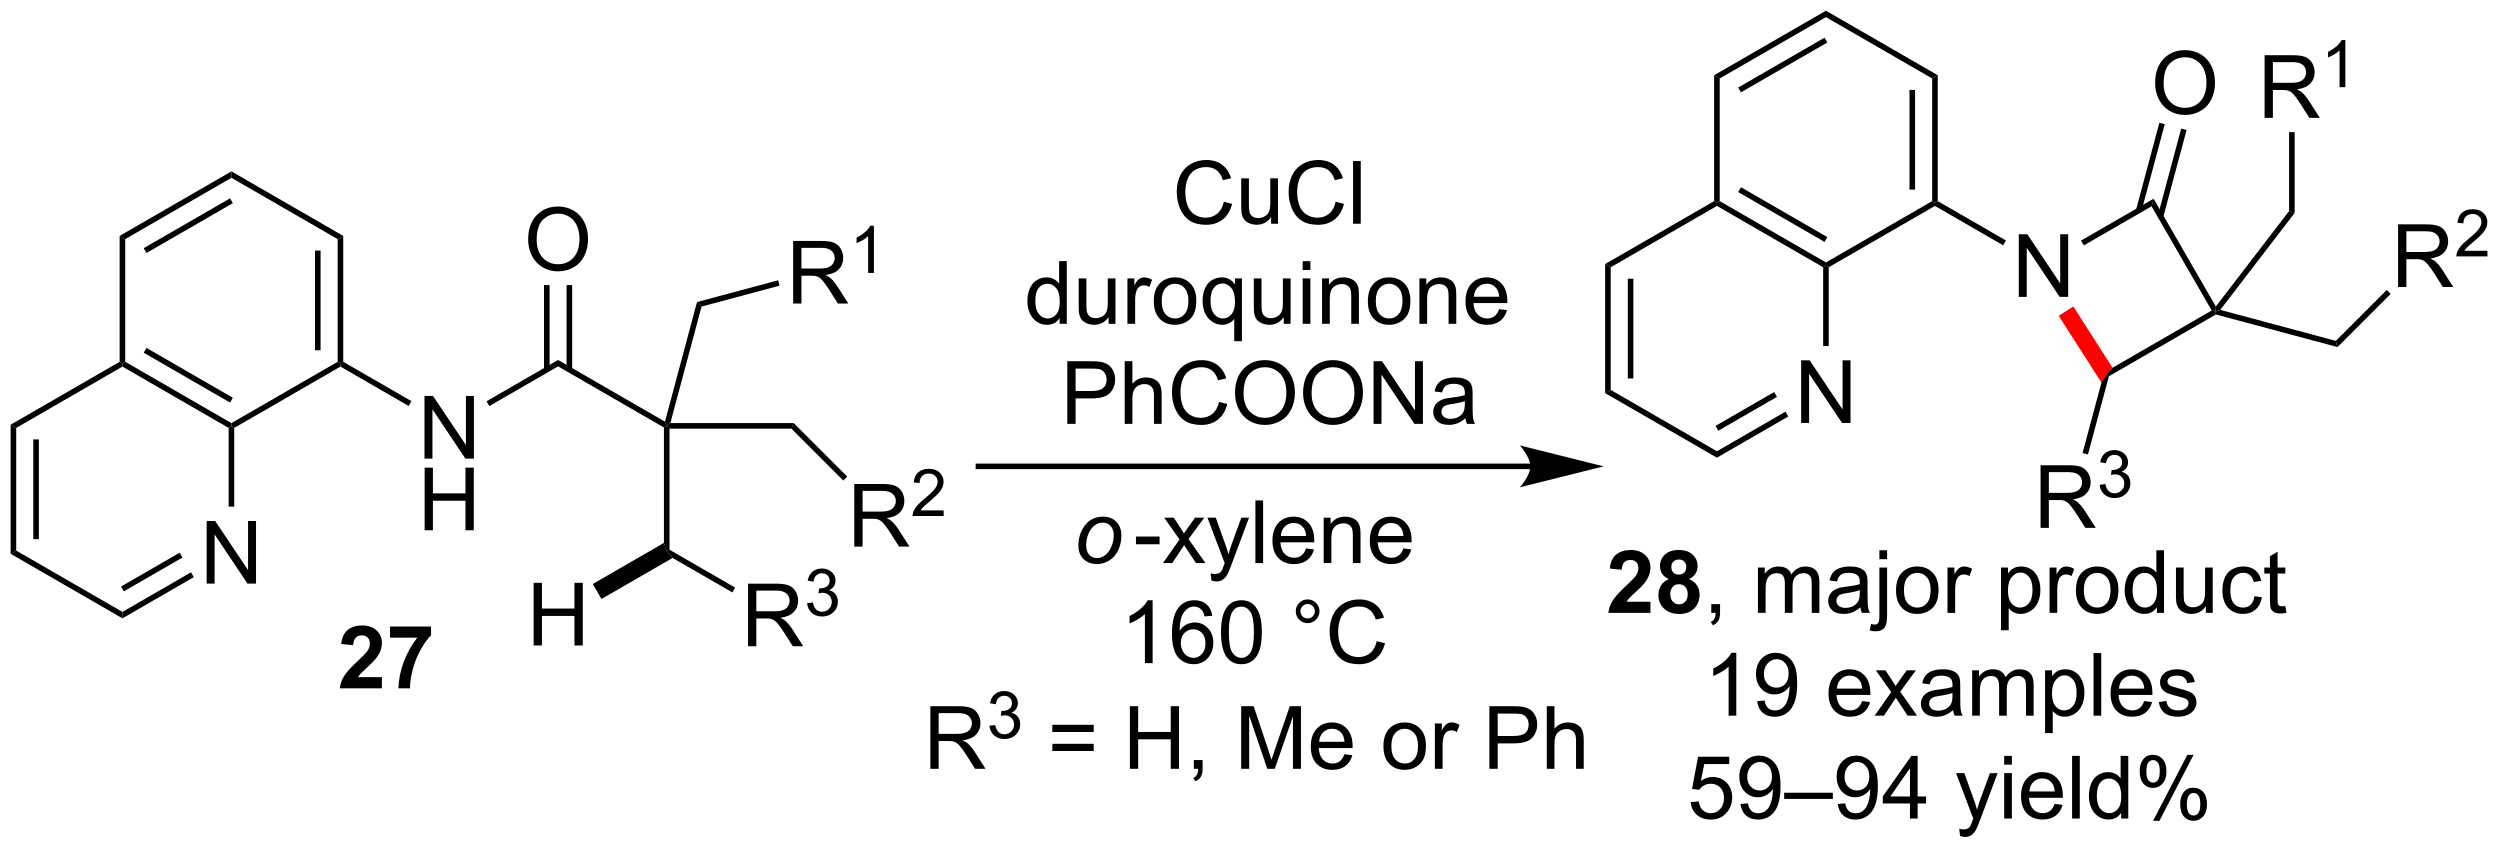 <?xml version="1.0" encoding="UTF-8"?>
<!DOCTYPE svg PUBLIC '-//W3C//DTD SVG 1.0//EN'
          'http://www.w3.org/TR/2001/REC-SVG-20010904/DTD/svg10.dtd'>
<svg stroke-dasharray="none" shape-rendering="auto" xmlns="http://www.w3.org/2000/svg" font-family="'Dialog'" text-rendering="auto" width="627" fill-opacity="1" color-interpolation="auto" color-rendering="auto" preserveAspectRatio="xMidYMid meet" font-size="12px" viewBox="0 0 627 213" fill="black" xmlns:xlink="http://www.w3.org/1999/xlink" stroke="black" image-rendering="auto" stroke-miterlimit="10" stroke-linecap="square" stroke-linejoin="miter" font-style="normal" stroke-width="1" height="213" stroke-dashoffset="0" font-weight="normal" stroke-opacity="1"
><!--Generated by the Batik Graphics2D SVG Generator--><defs id="genericDefs"
  /><g
  ><defs id="defs1"
    ><clipPath clipPathUnits="userSpaceOnUse" id="clipPath1"
      ><path d="M0.633 0.633 L235.569 0.633 L235.569 80.339 L0.633 80.339 L0.633 0.633 Z"
      /></clipPath
      ><clipPath clipPathUnits="userSpaceOnUse" id="clipPath2"
      ><path d="M-1.16 204.505 L-1.16 281.995 L227.244 281.995 L227.244 204.505 Z"
      /></clipPath
    ></defs
    ><g transform="scale(2.667,2.667) translate(-0.633,-0.633) matrix(1.029,0,0,1.029,1.826,-209.72)"
    ><path d="M37.635 246.334 L37.635 240.607 L38.413 240.607 L41.421 245.102 L41.421 240.607 L42.148 240.607 L42.148 246.334 L41.369 246.334 L38.361 241.834 L38.361 246.334 L37.635 246.334 Z" stroke="none" clip-path="url(#clipPath2)"
    /></g
    ><g transform="matrix(2.743,0,0,2.743,3.181,-560.942)"
    ><path d="M37.666 252.984 L37.666 247.257 L38.424 247.257 L38.424 249.609 L41.4 249.609 L41.4 247.257 L42.158 247.257 L42.158 252.984 L41.4 252.984 L41.4 250.283 L38.424 250.283 L38.424 252.984 L37.666 252.984 Z" stroke="none" clip-path="url(#clipPath2)"
    /></g
    ><g transform="matrix(2.743,0,0,2.743,3.181,-560.942)"
    ><path d="M43.582 241.628 L43.327 241.186 L49.867 237.41 L49.867 237.999 Z" stroke="none" clip-path="url(#clipPath2)"
    /></g
    ><g transform="matrix(2.743,0,0,2.743,3.181,-560.942)"
    ><path d="M49.867 237.999 L49.867 237.41 L59.639 243.052 L59.799 243.439 L59.544 243.586 Z" stroke="none" clip-path="url(#clipPath2)"
    /></g
    ><g transform="matrix(2.743,0,0,2.743,3.181,-560.942)"
    ><path d="M47.13 226.422 Q47.13 224.994 47.896 224.19 Q48.661 223.382 49.872 223.382 Q50.664 223.382 51.299 223.763 Q51.937 224.14 52.271 224.817 Q52.607 225.494 52.607 226.354 Q52.607 227.226 52.255 227.914 Q51.904 228.601 51.258 228.955 Q50.614 229.31 49.867 229.31 Q49.06 229.31 48.422 228.919 Q47.786 228.526 47.458 227.851 Q47.13 227.174 47.13 226.422 ZM47.911 226.432 Q47.911 227.468 48.466 228.065 Q49.023 228.659 49.864 228.659 Q50.719 228.659 51.271 228.057 Q51.825 227.455 51.825 226.351 Q51.825 225.651 51.588 225.13 Q51.351 224.609 50.896 224.323 Q50.443 224.034 49.875 224.034 Q49.07 224.034 48.489 224.588 Q47.911 225.14 47.911 226.432 Z" stroke="none" clip-path="url(#clipPath2)"
    /></g
    ><g transform="matrix(2.743,0,0,2.743,3.181,-560.942)"
    ><path d="M51.154 238.3 L51.154 230.566 L50.644 230.566 L50.644 238.3 ZM49.09 238.3 L49.09 230.566 L48.58 230.566 L48.58 238.3 Z" stroke="none" clip-path="url(#clipPath2)"
    /></g
    ><g transform="matrix(2.743,0,0,2.743,3.181,-560.942)"
    ><path d="M59.544 243.586 L59.799 243.439 L60.054 243.694 L60.054 254.76 L59.799 254.907 L59.544 254.138 Z" stroke="none" clip-path="url(#clipPath2)"
    /></g
    ><g transform="matrix(2.743,0,0,2.743,3.181,-560.942)"
    ><path d="M36.458 241.177 L36.203 241.619 L29.968 238.019 L29.968 237.724 L30.223 237.577 Z" stroke="none" clip-path="url(#clipPath2)"
    /></g
    ><g transform="matrix(2.743,0,0,2.743,3.181,-560.942)"
    ><path d="M30.223 237.577 L29.968 237.724 L29.713 237.577 L29.713 226.363 L30.223 226.068 ZM28.152 236.528 L28.152 227.412 L27.641 227.412 L27.641 236.528 Z" stroke="none" clip-path="url(#clipPath2)"
    /></g
    ><g transform="matrix(2.743,0,0,2.743,3.181,-560.942)"
    ><path d="M30.223 226.068 L29.713 226.363 L20.001 220.756 L20.001 220.167 Z" stroke="none" clip-path="url(#clipPath2)"
    /></g
    ><g transform="matrix(2.743,0,0,2.743,3.181,-560.942)"
    ><path d="M20.001 220.167 L20.001 220.756 L10.29 226.363 L9.779 226.068 ZM19.874 222.632 L11.978 227.191 L12.233 227.632 L20.129 223.074 Z" stroke="none" clip-path="url(#clipPath2)"
    /></g
    ><g transform="matrix(2.743,0,0,2.743,3.181,-560.942)"
    ><path d="M9.779 226.068 L10.29 226.363 L10.29 237.577 L10.034 237.724 L9.779 237.577 Z" stroke="none" clip-path="url(#clipPath2)"
    /></g
    ><g transform="matrix(2.743,0,0,2.743,3.181,-560.942)"
    ><path d="M10.034 238.019 L10.034 237.724 L10.29 237.577 L20.001 243.184 L20.001 243.479 L19.746 243.626 ZM11.978 236.749 L19.874 241.308 L20.129 240.866 L12.233 236.307 Z" stroke="none" clip-path="url(#clipPath2)"
    /></g
    ><g transform="matrix(2.743,0,0,2.743,3.181,-560.942)"
    ><path d="M20.256 243.626 L20.001 243.479 L20.001 243.184 L29.713 237.577 L29.968 237.724 L29.968 238.019 Z" stroke="none" clip-path="url(#clipPath2)"
    /></g
    ><g transform="matrix(2.743,0,0,2.743,3.181,-560.942)"
    ><path d="M17.736 257.862 L17.736 252.136 L18.514 252.136 L21.522 256.63 L21.522 252.136 L22.249 252.136 L22.249 257.862 L21.47 257.862 L18.462 253.362 L18.462 257.862 L17.736 257.862 Z" stroke="none" clip-path="url(#clipPath2)"
    /></g
    ><g transform="matrix(2.743,0,0,2.743,3.181,-560.942)"
    ><path d="M9.779 237.577 L10.034 237.724 L10.034 238.019 L0.323 243.626 L-0.188 243.331 Z" stroke="none" clip-path="url(#clipPath2)"
    /></g
    ><g transform="matrix(2.743,0,0,2.743,3.181,-560.942)"
    ><path d="M-0.188 243.331 L0.323 243.626 L0.323 254.84 L-0.188 255.135 ZM1.884 244.675 L1.884 253.791 L2.394 253.791 L2.394 244.675 Z" stroke="none" clip-path="url(#clipPath2)"
    /></g
    ><g transform="matrix(2.743,0,0,2.743,3.181,-560.942)"
    ><path d="M-0.188 255.135 L0.323 254.84 L10.034 260.447 L10.034 261.036 Z" stroke="none" clip-path="url(#clipPath2)"
    /></g
    ><g transform="matrix(2.743,0,0,2.743,3.181,-560.942)"
    ><path d="M10.034 261.036 L10.034 260.447 L16.304 256.827 L16.559 257.269 ZM10.162 258.57 L15.523 255.475 L15.268 255.033 L9.907 258.129 Z" stroke="none" clip-path="url(#clipPath2)"
    /></g
    ><g transform="matrix(2.743,0,0,2.743,3.181,-560.942)"
    ><path d="M20.256 250.824 L19.746 250.824 L19.746 243.626 L20.001 243.479 L20.256 243.626 Z" stroke="none" clip-path="url(#clipPath2)"
    /></g
    ><g transform="matrix(2.743,0,0,2.743,3.181,-560.942)"
    ><path d="M47.633 263.517 L47.633 257.79 L48.39 257.79 L48.39 260.142 L51.367 260.142 L51.367 257.79 L52.125 257.79 L52.125 263.517 L51.367 263.517 L51.367 260.816 L48.39 260.816 L48.39 263.517 L47.633 263.517 Z" stroke="none" clip-path="url(#clipPath2)"
    /></g
    ><g transform="matrix(2.743,0,0,2.743,3.181,-560.942)"
    ><path d="M59.544 254.138 L59.799 254.907 L60.338 255.513 L53.833 259.268 L53.04 257.894 Z" stroke="none" clip-path="url(#clipPath2)"
    /></g
    ><g transform="matrix(2.743,0,0,2.743,3.181,-560.942)"
    ><path d="M138.766 246.886 L88.301 246.886 L88.046 246.886 L88.046 247.396 L88.301 247.396 L138.766 247.396 L139.021 247.396 L139.021 246.886 L138.766 246.886 ZM145.465 247.141 L137.812 245.227 C137.812 245.227 138.766 246.303 138.766 247.141 C138.766 247.978 137.812 249.054 137.812 249.054 Z" stroke="none" clip-path="url(#clipPath2)"
    /></g
    ><g transform="matrix(2.743,0,0,2.743,3.181,-560.942)"
    ><path d="M183.424 231.644 L183.424 225.917 L184.203 225.917 L187.211 230.412 L187.211 225.917 L187.937 225.917 L187.937 231.644 L187.159 231.644 L184.151 227.144 L184.151 231.644 L183.424 231.644 Z" stroke="none" clip-path="url(#clipPath2)"
    /></g
    ><g transform="matrix(2.743,0,0,2.743,3.181,-560.942)"
    ><path d="M189.371 226.938 L189.116 226.496 L195.75 222.666 L195.563 223.363 Z" stroke="none" clip-path="url(#clipPath2)"
    /></g
    ><g transform="matrix(2.743,0,0,2.743,3.181,-560.942)"
    ><path d="M182.248 226.487 L181.993 226.929 L175.758 223.329 L175.758 223.034 L176.013 222.887 Z" stroke="none" clip-path="url(#clipPath2)"
    /></g
    ><g transform="matrix(2.743,0,0,2.743,3.181,-560.942)"
    ><path d="M176.013 222.887 L175.758 223.034 L175.502 222.887 L175.502 211.673 L176.013 211.378 ZM173.941 221.838 L173.941 212.722 L173.431 212.722 L173.431 221.838 Z" stroke="none" clip-path="url(#clipPath2)"
    /></g
    ><g transform="matrix(2.743,0,0,2.743,3.181,-560.942)"
    ><path d="M176.013 211.378 L175.502 211.673 L165.791 206.066 L165.791 205.477 Z" stroke="none" clip-path="url(#clipPath2)"
    /></g
    ><g transform="matrix(2.743,0,0,2.743,3.181,-560.942)"
    ><path d="M165.791 205.477 L165.791 206.066 L156.079 211.673 L155.569 211.378 ZM165.663 207.942 L157.768 212.501 L158.023 212.943 L165.918 208.384 Z" stroke="none" clip-path="url(#clipPath2)"
    /></g
    ><g transform="matrix(2.743,0,0,2.743,3.181,-560.942)"
    ><path d="M155.569 211.378 L156.079 211.673 L156.079 222.887 L155.824 223.034 L155.569 222.887 Z" stroke="none" clip-path="url(#clipPath2)"
    /></g
    ><g transform="matrix(2.743,0,0,2.743,3.181,-560.942)"
    ><path d="M155.824 223.329 L155.824 223.034 L156.079 222.887 L165.791 228.494 L165.791 228.789 L165.536 228.936 ZM157.768 222.059 L165.663 226.618 L165.918 226.176 L158.023 221.617 Z" stroke="none" clip-path="url(#clipPath2)"
    /></g
    ><g transform="matrix(2.743,0,0,2.743,3.181,-560.942)"
    ><path d="M166.046 228.936 L165.791 228.789 L165.791 228.494 L175.502 222.887 L175.758 223.034 L175.758 223.329 Z" stroke="none" clip-path="url(#clipPath2)"
    /></g
    ><g transform="matrix(2.743,0,0,2.743,3.181,-560.942)"
    ><path d="M163.525 243.172 L163.525 237.446 L164.304 237.446 L167.312 241.94 L167.312 237.446 L168.038 237.446 L168.038 243.172 L167.26 243.172 L164.252 238.672 L164.252 243.172 L163.525 243.172 Z" stroke="none" clip-path="url(#clipPath2)"
    /></g
    ><g transform="matrix(2.743,0,0,2.743,3.181,-560.942)"
    ><path d="M155.569 222.887 L155.824 223.034 L155.824 223.329 L146.112 228.936 L145.602 228.641 Z" stroke="none" clip-path="url(#clipPath2)"
    /></g
    ><g transform="matrix(2.743,0,0,2.743,3.181,-560.942)"
    ><path d="M145.602 228.641 L146.112 228.936 L146.112 240.15 L145.602 240.445 ZM147.674 229.985 L147.674 239.101 L148.184 239.101 L148.184 229.985 Z" stroke="none" clip-path="url(#clipPath2)"
    /></g
    ><g transform="matrix(2.743,0,0,2.743,3.181,-560.942)"
    ><path d="M145.602 240.445 L146.112 240.15 L155.824 245.757 L155.824 246.346 Z" stroke="none" clip-path="url(#clipPath2)"
    /></g
    ><g transform="matrix(2.743,0,0,2.743,3.181,-560.942)"
    ><path d="M155.824 246.346 L155.824 245.757 L162.094 242.137 L162.349 242.579 ZM155.952 243.881 L161.313 240.785 L161.058 240.343 L155.696 243.439 Z" stroke="none" clip-path="url(#clipPath2)"
    /></g
    ><g transform="matrix(2.743,0,0,2.743,3.181,-560.942)"
    ><path d="M166.046 236.134 L165.536 236.134 L165.536 228.936 L165.791 228.789 L166.046 228.936 Z" stroke="none" clip-path="url(#clipPath2)"
    /></g
    ><g fill="red" transform="matrix(2.743,0,0,2.743,3.181,-560.942)" stroke="red"
    ><path d="M187.073 233.375 L188.41 232.52 L191.995 238.123 L191.444 238.735 L190.98 239.482 Z" stroke="none" clip-path="url(#clipPath2)"
    /></g
    ><g transform="matrix(2.743,0,0,2.743,3.181,-560.942)"
    ><path d="M191.663 238.904 L191.444 238.735 L191.995 238.123 L201.062 232.888 L201.411 232.981 L201.447 233.255 Z" stroke="none" clip-path="url(#clipPath2)"
    /></g
    ><g transform="matrix(2.743,0,0,2.743,3.181,-560.942)"
    ><path d="M201.441 232.523 L201.411 232.981 L201.062 232.888 L195.563 223.363 L195.75 222.666 Z" stroke="none" clip-path="url(#clipPath2)"
    /></g
    ><g transform="matrix(2.743,0,0,2.743,3.181,-560.942)"
    ><path d="M195.888 212.122 Q195.888 210.695 196.654 209.891 Q197.419 209.083 198.63 209.083 Q199.422 209.083 200.057 209.464 Q200.695 209.841 201.029 210.518 Q201.364 211.195 201.364 212.055 Q201.364 212.927 201.013 213.614 Q200.661 214.302 200.016 214.656 Q199.372 215.01 198.625 215.01 Q197.818 215.01 197.18 214.62 Q196.544 214.226 196.216 213.552 Q195.888 212.875 195.888 212.122 ZM196.669 212.133 Q196.669 213.169 197.224 213.766 Q197.781 214.359 198.622 214.359 Q199.476 214.359 200.029 213.758 Q200.583 213.156 200.583 212.052 Q200.583 211.351 200.346 210.831 Q200.109 210.31 199.654 210.023 Q199.2 209.734 198.633 209.734 Q197.828 209.734 197.247 210.289 Q196.669 210.841 196.669 212.133 Z" stroke="none" clip-path="url(#clipPath2)"
    /></g
    ><g transform="matrix(2.743,0,0,2.743,3.181,-560.942)"
    ><path d="M196.633 224.345 L198.764 216.391 L198.271 216.258 L196.14 224.212 ZM194.639 223.81 L196.77 215.856 L196.277 215.724 L194.146 223.678 Z" stroke="none" clip-path="url(#clipPath2)"
    /></g
    ><g transform="matrix(2.743,0,0,2.743,3.181,-560.942)"
    ><path d="M201.447 233.255 L201.411 232.981 L201.846 232.833 L212.413 235.665 L212.565 236.234 Z" stroke="none" clip-path="url(#clipPath2)"
    /></g
    ><g transform="matrix(2.743,0,0,2.743,3.181,-560.942)"
    ><path d="M201.846 232.833 L201.411 232.981 L201.441 232.523 L208.137 223.796 L208.648 223.969 Z" stroke="none" clip-path="url(#clipPath2)"
    /></g
    ><g transform="matrix(2.743,0,0,2.743,3.181,-560.942)"
    ><path d="M185.415 252.763 L185.415 247.037 L187.954 247.037 Q188.719 247.037 189.118 247.19 Q189.516 247.344 189.753 247.735 Q189.993 248.125 189.993 248.599 Q189.993 249.209 189.597 249.628 Q189.204 250.045 188.378 250.157 Q188.68 250.303 188.837 250.443 Q189.167 250.748 189.464 251.203 L190.462 252.763 L189.508 252.763 L188.75 251.571 Q188.417 251.055 188.201 250.782 Q187.988 250.508 187.818 250.399 Q187.649 250.289 187.472 250.248 Q187.344 250.219 187.05 250.219 L186.172 250.219 L186.172 252.763 L185.415 252.763 ZM186.172 249.563 L187.8 249.563 Q188.321 249.563 188.613 249.456 Q188.907 249.349 189.058 249.112 Q189.212 248.875 189.212 248.599 Q189.212 248.193 188.915 247.933 Q188.62 247.67 187.985 247.67 L186.172 247.67 L186.172 249.563 Z" stroke="none" clip-path="url(#clipPath2)"
    /></g
    ><g transform="matrix(2.743,0,0,2.743,3.181,-560.942)"
    ><path d="M190.814 248.828 L191.341 248.758 Q191.433 249.207 191.65 249.405 Q191.868 249.602 192.183 249.602 Q192.554 249.602 192.81 249.344 Q193.068 249.086 193.068 248.706 Q193.068 248.342 192.829 248.108 Q192.593 247.871 192.226 247.871 Q192.077 247.871 191.855 247.93 L191.913 247.467 Q191.966 247.473 191.997 247.473 Q192.335 247.473 192.605 247.297 Q192.874 247.121 192.874 246.754 Q192.874 246.465 192.677 246.276 Q192.482 246.084 192.171 246.084 Q191.863 246.084 191.657 246.278 Q191.452 246.471 191.394 246.858 L190.866 246.764 Q190.964 246.233 191.306 245.942 Q191.65 245.651 192.159 245.651 Q192.511 245.651 192.806 245.801 Q193.103 245.952 193.259 246.213 Q193.415 246.473 193.415 246.766 Q193.415 247.045 193.265 247.274 Q193.116 247.502 192.823 247.637 Q193.204 247.725 193.415 248.002 Q193.626 248.278 193.626 248.694 Q193.626 249.256 193.216 249.649 Q192.806 250.04 192.179 250.04 Q191.614 250.04 191.239 249.703 Q190.866 249.366 190.814 248.828 Z" stroke="none" clip-path="url(#clipPath2)"
    /></g
    ><g transform="matrix(2.743,0,0,2.743,3.181,-560.942)"
    ><path d="M190.98 239.482 L191.444 238.735 L191.663 238.904 L189.748 246.052 L189.255 245.92 Z" stroke="none" clip-path="url(#clipPath2)"
    /></g
    ><g transform="matrix(2.743,0,0,2.743,3.181,-560.942)"
    ><path d="M33.757 266.414 L33.757 267.435 L29.911 267.435 Q29.973 266.857 30.286 266.339 Q30.598 265.82 31.52 264.966 Q32.262 264.274 32.429 264.029 Q32.656 263.688 32.656 263.357 Q32.656 262.99 32.458 262.792 Q32.262 262.594 31.913 262.594 Q31.57 262.594 31.367 262.802 Q31.163 263.008 31.132 263.49 L30.038 263.38 Q30.137 262.474 30.653 262.081 Q31.169 261.685 31.942 261.685 Q32.788 261.685 33.273 262.143 Q33.757 262.599 33.757 263.279 Q33.757 263.664 33.619 264.016 Q33.481 264.365 33.179 264.748 Q32.981 265 32.46 265.477 Q31.942 265.953 31.801 266.11 Q31.663 266.266 31.578 266.414 L33.757 266.414 ZM34.501 262.805 L34.501 261.787 L38.253 261.787 L38.253 262.583 Q37.79 263.039 37.308 263.896 Q36.829 264.75 36.576 265.714 Q36.324 266.677 36.329 267.435 L35.269 267.435 Q35.297 266.248 35.758 265.013 Q36.222 263.779 36.995 262.805 L34.501 262.805 Z" stroke="none" clip-path="url(#clipPath2)"
    /></g
    ><g transform="matrix(2.743,0,0,2.743,3.181,-560.942)"
    ><path d="M218.104 230.74 L218.104 225.013 L220.643 225.013 Q221.408 225.013 221.807 225.167 Q222.205 225.321 222.442 225.711 Q222.682 226.102 222.682 226.576 Q222.682 227.185 222.286 227.604 Q221.893 228.021 221.067 228.133 Q221.369 228.279 221.525 228.419 Q221.856 228.724 222.153 229.18 L223.15 230.74 L222.197 230.74 L221.44 229.547 Q221.106 229.031 220.89 228.758 Q220.677 228.485 220.507 228.375 Q220.338 228.266 220.161 228.224 Q220.033 228.196 219.739 228.196 L218.861 228.196 L218.861 230.74 L218.104 230.74 ZM218.861 227.539 L220.489 227.539 Q221.01 227.539 221.302 227.433 Q221.596 227.326 221.747 227.089 Q221.9 226.852 221.9 226.576 Q221.9 226.169 221.604 225.909 Q221.309 225.646 220.674 225.646 L218.861 225.646 L218.861 227.539 Z" stroke="none" clip-path="url(#clipPath2)"
    /></g
    ><g transform="matrix(2.743,0,0,2.743,3.181,-560.942)"
    ><path d="M226.272 227.432 L226.272 227.94 L223.432 227.94 Q223.427 227.748 223.495 227.573 Q223.602 227.284 223.841 227.002 Q224.081 226.721 224.532 226.352 Q225.231 225.778 225.477 225.442 Q225.723 225.106 225.723 224.807 Q225.723 224.494 225.499 224.28 Q225.276 224.063 224.915 224.063 Q224.534 224.063 224.305 224.291 Q224.077 224.52 224.075 224.924 L223.532 224.869 Q223.589 224.262 223.952 223.946 Q224.315 223.627 224.927 223.627 Q225.546 223.627 225.905 223.971 Q226.266 224.313 226.266 224.819 Q226.266 225.077 226.161 225.327 Q226.055 225.575 225.809 225.85 Q225.565 226.125 224.997 226.606 Q224.522 227.004 224.387 227.147 Q224.253 227.289 224.165 227.432 L226.272 227.432 Z" stroke="none" clip-path="url(#clipPath2)"
    /></g
    ><g transform="matrix(2.743,0,0,2.743,3.181,-560.942)"
    ><path d="M212.565 236.234 L212.413 235.665 L217.066 231.011 L217.427 231.372 Z" stroke="none" clip-path="url(#clipPath2)"
    /></g
    ><g transform="matrix(2.743,0,0,2.743,3.181,-560.942)"
    ><path d="M60.132 243.184 L59.799 243.439 L59.639 243.052 L62.57 232.114 L62.986 232.53 Z" stroke="none" clip-path="url(#clipPath2)"
    /></g
    ><g transform="matrix(2.743,0,0,2.743,3.181,-560.942)"
    ><path d="M60.054 243.694 L59.799 243.439 L60.132 243.184 L71.414 243.184 L71.202 243.694 Z" stroke="none" clip-path="url(#clipPath2)"
    /></g
    ><g transform="matrix(2.743,0,0,2.743,3.181,-560.942)"
    ><path d="M67.237 263.592 L67.237 257.865 L69.776 257.865 Q70.541 257.865 70.94 258.019 Q71.338 258.172 71.575 258.563 Q71.815 258.954 71.815 259.428 Q71.815 260.037 71.419 260.456 Q71.026 260.873 70.2 260.985 Q70.502 261.131 70.659 261.271 Q70.989 261.576 71.286 262.032 L72.284 263.592 L71.33 263.592 L70.573 262.399 Q70.239 261.883 70.023 261.61 Q69.809 261.337 69.64 261.227 Q69.471 261.118 69.294 261.076 Q69.166 261.047 68.872 261.047 L67.994 261.047 L67.994 263.592 L67.237 263.592 ZM67.994 260.391 L69.622 260.391 Q70.143 260.391 70.434 260.284 Q70.729 260.178 70.88 259.941 Q71.034 259.704 71.034 259.428 Q71.034 259.021 70.737 258.761 Q70.442 258.498 69.807 258.498 L67.994 258.498 L67.994 260.391 Z" stroke="none" clip-path="url(#clipPath2)"
    /></g
    ><g transform="matrix(2.743,0,0,2.743,3.181,-560.942)"
    ><path d="M72.636 259.657 L73.163 259.587 Q73.255 260.036 73.472 260.233 Q73.69 260.43 74.005 260.43 Q74.376 260.43 74.632 260.173 Q74.89 259.915 74.89 259.534 Q74.89 259.171 74.651 258.936 Q74.415 258.7 74.048 258.7 Q73.899 258.7 73.677 258.759 L73.735 258.296 Q73.788 258.301 73.819 258.301 Q74.157 258.301 74.427 258.126 Q74.696 257.95 74.696 257.583 Q74.696 257.294 74.499 257.104 Q74.304 256.913 73.993 256.913 Q73.685 256.913 73.48 257.106 Q73.274 257.3 73.216 257.686 L72.689 257.592 Q72.786 257.061 73.128 256.77 Q73.472 256.479 73.981 256.479 Q74.333 256.479 74.628 256.63 Q74.925 256.78 75.081 257.042 Q75.237 257.301 75.237 257.594 Q75.237 257.874 75.087 258.102 Q74.939 258.331 74.645 258.466 Q75.026 258.553 75.237 258.831 Q75.448 259.106 75.448 259.522 Q75.448 260.085 75.038 260.477 Q74.628 260.868 74.001 260.868 Q73.436 260.868 73.061 260.532 Q72.689 260.194 72.636 259.657 Z" stroke="none" clip-path="url(#clipPath2)"
    /></g
    ><g transform="matrix(2.743,0,0,2.743,3.181,-560.942)"
    ><path d="M60.338 255.513 L59.799 254.907 L60.054 254.76 L66.055 258.225 L65.8 258.666 Z" stroke="none" clip-path="url(#clipPath2)"
    /></g
    ><g transform="matrix(2.743,0,0,2.743,3.181,-560.942)"
    ><path d="M71.361 232.254 L71.361 226.527 L73.9 226.527 Q74.666 226.527 75.064 226.681 Q75.463 226.834 75.7 227.225 Q75.939 227.616 75.939 228.09 Q75.939 228.699 75.543 229.118 Q75.15 229.535 74.325 229.647 Q74.627 229.793 74.783 229.934 Q75.114 230.238 75.41 230.694 L76.408 232.254 L75.455 232.254 L74.697 231.061 Q74.364 230.546 74.147 230.272 Q73.934 229.999 73.765 229.889 Q73.595 229.78 73.418 229.738 Q73.291 229.709 72.996 229.709 L72.119 229.709 L72.119 232.254 L71.361 232.254 ZM72.119 229.053 L73.746 229.053 Q74.267 229.053 74.559 228.946 Q74.853 228.84 75.004 228.603 Q75.158 228.366 75.158 228.09 Q75.158 227.684 74.861 227.423 Q74.567 227.16 73.931 227.16 L72.119 227.16 L72.119 229.053 Z" stroke="none" clip-path="url(#clipPath2)"
    /></g
    ><g transform="matrix(2.743,0,0,2.743,3.181,-560.942)"
    ><path d="M78.744 229.454 L78.217 229.454 L78.217 226.093 Q78.026 226.274 77.717 226.456 Q77.409 226.637 77.162 226.729 L77.162 226.219 Q77.604 226.01 77.934 225.715 Q78.266 225.419 78.405 225.141 L78.744 225.141 L78.744 229.454 Z" stroke="none" clip-path="url(#clipPath2)"
    /></g
    ><g transform="matrix(2.743,0,0,2.743,3.181,-560.942)"
    ><path d="M62.986 232.53 L62.57 232.114 L69.986 230.127 L70.118 230.619 Z" stroke="none" clip-path="url(#clipPath2)"
    /></g
    ><g transform="matrix(2.743,0,0,2.743,3.181,-560.942)"
    ><path d="M76.951 254.476 L76.951 248.75 L79.49 248.75 Q80.256 248.75 80.654 248.904 Q81.052 249.057 81.29 249.448 Q81.529 249.839 81.529 250.312 Q81.529 250.922 81.133 251.341 Q80.74 251.758 79.915 251.87 Q80.216 252.016 80.373 252.156 Q80.704 252.461 81 252.917 L81.998 254.476 L81.045 254.476 L80.287 253.284 Q79.954 252.768 79.737 252.495 Q79.524 252.221 79.355 252.112 Q79.185 252.002 79.008 251.961 Q78.881 251.932 78.586 251.932 L77.709 251.932 L77.709 254.476 L76.951 254.476 ZM77.709 251.276 L79.336 251.276 Q79.857 251.276 80.149 251.169 Q80.443 251.062 80.594 250.826 Q80.748 250.589 80.748 250.312 Q80.748 249.906 80.451 249.646 Q80.157 249.383 79.521 249.383 L77.709 249.383 L77.709 251.276 Z" stroke="none" clip-path="url(#clipPath2)"
    /></g
    ><g transform="matrix(2.743,0,0,2.743,3.181,-560.942)"
    ><path d="M85.12 251.169 L85.12 251.677 L82.28 251.677 Q82.274 251.485 82.342 251.309 Q82.45 251.02 82.688 250.739 Q82.928 250.458 83.379 250.089 Q84.079 249.514 84.325 249.179 Q84.571 248.843 84.571 248.544 Q84.571 248.231 84.346 248.016 Q84.124 247.799 83.762 247.799 Q83.381 247.799 83.153 248.028 Q82.924 248.257 82.922 248.661 L82.379 248.606 Q82.436 247.999 82.799 247.682 Q83.163 247.364 83.774 247.364 Q84.393 247.364 84.752 247.708 Q85.114 248.049 85.114 248.555 Q85.114 248.813 85.008 249.063 Q84.903 249.311 84.657 249.587 Q84.413 249.862 83.844 250.343 Q83.37 250.741 83.235 250.883 Q83.1 251.026 83.012 251.169 L85.12 251.169 Z" stroke="none" clip-path="url(#clipPath2)"
    /></g
    ><g transform="matrix(2.743,0,0,2.743,3.181,-560.942)"
    ><path d="M71.202 243.694 L71.414 243.184 L76.307 248.077 L75.946 248.438 Z" stroke="none" clip-path="url(#clipPath2)"
    /></g
    ><g transform="matrix(2.743,0,0,2.743,3.181,-560.942)"
    ><path d="M110.74 222.946 L111.498 223.136 Q111.261 224.071 110.642 224.563 Q110.022 225.053 109.129 225.053 Q108.201 225.053 107.621 224.675 Q107.043 224.298 106.738 223.584 Q106.436 222.868 106.436 222.048 Q106.436 221.152 106.777 220.488 Q107.121 219.821 107.751 219.475 Q108.381 219.128 109.139 219.128 Q109.998 219.128 110.584 219.566 Q111.17 220.003 111.402 220.798 L110.655 220.972 Q110.457 220.347 110.076 220.063 Q109.699 219.777 109.123 219.777 Q108.465 219.777 108.019 220.094 Q107.576 220.409 107.397 220.943 Q107.217 221.477 107.217 222.042 Q107.217 222.774 107.431 223.318 Q107.644 223.863 108.092 224.133 Q108.543 224.402 109.066 224.402 Q109.701 224.402 110.142 224.034 Q110.584 223.667 110.74 222.946 ZM115.062 224.954 L115.062 224.344 Q114.578 225.048 113.744 225.048 Q113.377 225.048 113.059 224.907 Q112.742 224.766 112.586 224.553 Q112.432 224.339 112.369 224.032 Q112.328 223.823 112.328 223.376 L112.328 220.805 L113.031 220.805 L113.031 223.105 Q113.031 223.657 113.073 223.847 Q113.14 224.126 113.354 224.284 Q113.57 224.441 113.885 224.441 Q114.203 224.441 114.479 224.279 Q114.757 224.118 114.872 223.839 Q114.987 223.558 114.987 223.027 L114.987 220.805 L115.69 220.805 L115.69 224.954 L115.062 224.954 ZM120.967 222.946 L121.725 223.136 Q121.488 224.071 120.868 224.563 Q120.248 225.053 119.355 225.053 Q118.428 225.053 117.847 224.675 Q117.269 224.298 116.965 223.584 Q116.662 222.868 116.662 222.048 Q116.662 221.152 117.004 220.488 Q117.347 219.821 117.978 219.475 Q118.608 219.128 119.365 219.128 Q120.225 219.128 120.811 219.566 Q121.397 220.003 121.629 220.798 L120.881 220.972 Q120.683 220.347 120.303 220.063 Q119.925 219.777 119.35 219.777 Q118.691 219.777 118.246 220.094 Q117.803 220.409 117.623 220.943 Q117.444 221.477 117.444 222.042 Q117.444 222.774 117.657 223.318 Q117.871 223.863 118.319 224.133 Q118.769 224.402 119.293 224.402 Q119.928 224.402 120.368 224.034 Q120.811 223.667 120.967 222.946 ZM122.554 224.954 L122.554 219.227 L123.257 219.227 L123.257 224.954 L122.554 224.954 Z" stroke="none" clip-path="url(#clipPath2)"
    /></g
    ><g transform="matrix(2.743,0,0,2.743,3.181,-560.942)"
    ><path d="M95.725 234.104 L95.725 233.58 Q95.332 234.197 94.566 234.197 Q94.069 234.197 93.652 233.924 Q93.238 233.651 93.009 233.161 Q92.779 232.669 92.779 232.033 Q92.779 231.411 92.985 230.906 Q93.194 230.401 93.608 230.132 Q94.022 229.862 94.535 229.862 Q94.91 229.862 95.201 230.02 Q95.496 230.177 95.678 230.432 L95.678 228.377 L96.379 228.377 L96.379 234.104 L95.725 234.104 ZM93.504 232.033 Q93.504 232.83 93.839 233.226 Q94.175 233.619 94.631 233.619 Q95.092 233.619 95.415 233.242 Q95.738 232.864 95.738 232.091 Q95.738 231.239 95.41 230.841 Q95.082 230.442 94.6 230.442 Q94.131 230.442 93.816 230.825 Q93.504 231.208 93.504 232.033 ZM100.203 234.104 L100.203 233.494 Q99.718 234.197 98.885 234.197 Q98.518 234.197 98.2 234.057 Q97.882 233.916 97.726 233.703 Q97.573 233.489 97.51 233.182 Q97.468 232.974 97.468 232.526 L97.468 229.955 L98.171 229.955 L98.171 232.255 Q98.171 232.807 98.213 232.997 Q98.281 233.276 98.494 233.434 Q98.71 233.591 99.026 233.591 Q99.343 233.591 99.619 233.429 Q99.898 233.268 100.013 232.989 Q100.127 232.708 100.127 232.177 L100.127 229.955 L100.83 229.955 L100.83 234.104 L100.203 234.104 ZM101.925 234.104 L101.925 229.955 L102.558 229.955 L102.558 230.583 Q102.8 230.143 103.004 230.002 Q103.209 229.862 103.457 229.862 Q103.811 229.862 104.178 230.088 L103.936 230.739 Q103.678 230.588 103.42 230.588 Q103.191 230.588 103.006 230.726 Q102.824 230.864 102.746 231.112 Q102.629 231.487 102.629 231.932 L102.629 234.104 L101.925 234.104 ZM104.334 232.028 Q104.334 230.877 104.975 230.322 Q105.511 229.862 106.279 229.862 Q107.136 229.862 107.678 230.421 Q108.222 230.981 108.222 231.971 Q108.222 232.77 107.98 233.231 Q107.74 233.69 107.282 233.945 Q106.824 234.197 106.279 234.197 Q105.41 234.197 104.871 233.64 Q104.334 233.08 104.334 232.028 ZM105.058 232.028 Q105.058 232.825 105.404 233.224 Q105.754 233.619 106.279 233.619 Q106.803 233.619 107.149 233.221 Q107.498 232.822 107.498 232.005 Q107.498 231.237 107.149 230.841 Q106.8 230.442 106.279 230.442 Q105.754 230.442 105.404 230.838 Q105.058 231.231 105.058 232.028 ZM111.69 235.695 L111.69 233.661 Q111.526 233.893 111.231 234.046 Q110.937 234.197 110.604 234.197 Q109.867 234.197 109.333 233.609 Q108.799 233.018 108.799 231.989 Q108.799 231.364 109.015 230.869 Q109.234 230.372 109.645 230.117 Q110.057 229.862 110.549 229.862 Q111.32 229.862 111.76 230.51 L111.76 229.955 L112.393 229.955 L112.393 235.695 L111.69 235.695 ZM109.523 232.018 Q109.523 232.817 109.859 233.218 Q110.195 233.619 110.664 233.619 Q111.112 233.619 111.434 233.239 Q111.76 232.856 111.76 232.08 Q111.76 231.252 111.419 230.835 Q111.078 230.416 110.617 230.416 Q110.158 230.416 109.841 230.804 Q109.523 231.192 109.523 232.018 ZM116.214 234.104 L116.214 233.494 Q115.73 234.197 114.897 234.197 Q114.529 234.197 114.212 234.057 Q113.894 233.916 113.738 233.703 Q113.584 233.489 113.522 233.182 Q113.48 232.974 113.48 232.526 L113.48 229.955 L114.183 229.955 L114.183 232.255 Q114.183 232.807 114.225 232.997 Q114.293 233.276 114.506 233.434 Q114.722 233.591 115.037 233.591 Q115.355 233.591 115.631 233.429 Q115.91 233.268 116.024 232.989 Q116.139 232.708 116.139 232.177 L116.139 229.955 L116.842 229.955 L116.842 234.104 L116.214 234.104 ZM117.948 229.184 L117.948 228.377 L118.651 228.377 L118.651 229.184 L117.948 229.184 ZM117.948 234.104 L117.948 229.955 L118.651 229.955 L118.651 234.104 L117.948 234.104 ZM119.722 234.104 L119.722 229.955 L120.355 229.955 L120.355 230.544 Q120.811 229.862 121.675 229.862 Q122.05 229.862 122.363 229.997 Q122.678 230.13 122.834 230.349 Q122.99 230.567 123.053 230.869 Q123.092 231.065 123.092 231.552 L123.092 234.104 L122.389 234.104 L122.389 231.58 Q122.389 231.151 122.306 230.937 Q122.225 230.724 122.016 230.599 Q121.808 230.471 121.527 230.471 Q121.076 230.471 120.751 230.757 Q120.425 231.041 120.425 231.838 L120.425 234.104 L119.722 234.104 ZM123.908 232.028 Q123.908 230.877 124.549 230.322 Q125.085 229.862 125.854 229.862 Q126.71 229.862 127.252 230.421 Q127.796 230.981 127.796 231.971 Q127.796 232.77 127.554 233.231 Q127.315 233.69 126.856 233.945 Q126.398 234.197 125.854 234.197 Q124.984 234.197 124.445 233.64 Q123.908 233.08 123.908 232.028 ZM124.632 232.028 Q124.632 232.825 124.979 233.224 Q125.328 233.619 125.854 233.619 Q126.377 233.619 126.724 233.221 Q127.073 232.822 127.073 232.005 Q127.073 231.237 126.724 230.841 Q126.375 230.442 125.854 230.442 Q125.328 230.442 124.979 230.838 Q124.632 231.231 124.632 232.028 ZM128.621 234.104 L128.621 229.955 L129.254 229.955 L129.254 230.544 Q129.709 229.862 130.574 229.862 Q130.949 229.862 131.261 229.997 Q131.576 230.13 131.733 230.349 Q131.889 230.567 131.951 230.869 Q131.99 231.065 131.99 231.552 L131.99 234.104 L131.287 234.104 L131.287 231.58 Q131.287 231.151 131.204 230.937 Q131.123 230.724 130.915 230.599 Q130.707 230.471 130.425 230.471 Q129.975 230.471 129.649 230.757 Q129.324 231.041 129.324 231.838 L129.324 234.104 L128.621 234.104 ZM135.908 232.768 L136.635 232.856 Q136.463 233.494 135.997 233.846 Q135.533 234.197 134.812 234.197 Q133.901 234.197 133.367 233.638 Q132.835 233.075 132.835 232.065 Q132.835 231.018 133.375 230.44 Q133.914 229.862 134.773 229.862 Q135.604 229.862 136.13 230.429 Q136.658 230.994 136.658 232.02 Q136.658 232.083 136.656 232.208 L133.562 232.208 Q133.601 232.893 133.947 233.257 Q134.297 233.619 134.815 233.619 Q135.203 233.619 135.476 233.416 Q135.75 233.213 135.908 232.768 ZM133.601 231.63 L135.916 231.63 Q135.869 231.106 135.651 230.846 Q135.315 230.44 134.781 230.44 Q134.297 230.44 133.966 230.765 Q133.635 231.088 133.601 231.63 Z" stroke="none" clip-path="url(#clipPath2)"
    /></g
    ><g transform="matrix(2.743,0,0,2.743,3.181,-560.942)"
    ><path d="M96.428 243.254 L96.428 237.527 L98.589 237.527 Q99.16 237.527 99.459 237.582 Q99.881 237.652 100.165 237.85 Q100.451 238.045 100.626 238.402 Q100.8 238.756 100.8 239.183 Q100.8 239.913 100.334 240.42 Q99.871 240.926 98.654 240.926 L97.186 240.926 L97.186 243.254 L96.428 243.254 ZM97.186 240.249 L98.668 240.249 Q99.402 240.249 99.709 239.975 Q100.019 239.702 100.019 239.207 Q100.019 238.847 99.837 238.592 Q99.654 238.334 99.358 238.254 Q99.168 238.202 98.652 238.202 L97.186 238.202 L97.186 240.249 ZM101.675 243.254 L101.675 237.527 L102.379 237.527 L102.379 239.582 Q102.871 239.012 103.621 239.012 Q104.082 239.012 104.42 239.194 Q104.761 239.374 104.907 239.694 Q105.053 240.014 105.053 240.624 L105.053 243.254 L104.35 243.254 L104.35 240.624 Q104.35 240.097 104.121 239.858 Q103.894 239.616 103.475 239.616 Q103.162 239.616 102.886 239.78 Q102.613 239.941 102.496 240.22 Q102.379 240.496 102.379 240.983 L102.379 243.254 L101.675 243.254 ZM110.299 241.246 L111.057 241.436 Q110.82 242.371 110.2 242.863 Q109.58 243.353 108.687 243.353 Q107.76 243.353 107.179 242.975 Q106.601 242.597 106.296 241.884 Q105.994 241.168 105.994 240.347 Q105.994 239.452 106.335 238.788 Q106.679 238.121 107.309 237.774 Q107.94 237.428 108.698 237.428 Q109.557 237.428 110.143 237.866 Q110.729 238.303 110.96 239.097 L110.213 239.272 Q110.015 238.647 109.635 238.363 Q109.257 238.077 108.682 238.077 Q108.023 238.077 107.578 238.394 Q107.135 238.709 106.955 239.243 Q106.776 239.777 106.776 240.342 Q106.776 241.074 106.989 241.618 Q107.203 242.163 107.651 242.433 Q108.101 242.702 108.625 242.702 Q109.26 242.702 109.7 242.334 Q110.143 241.967 110.299 241.246 ZM111.761 240.465 Q111.761 239.038 112.527 238.233 Q113.293 237.426 114.504 237.426 Q115.295 237.426 115.931 237.806 Q116.569 238.183 116.902 238.861 Q117.238 239.538 117.238 240.397 Q117.238 241.269 116.886 241.957 Q116.535 242.644 115.889 242.999 Q115.246 243.353 114.498 243.353 Q113.691 243.353 113.053 242.962 Q112.418 242.569 112.089 241.894 Q111.761 241.217 111.761 240.465 ZM112.543 240.475 Q112.543 241.512 113.097 242.108 Q113.654 242.702 114.496 242.702 Q115.35 242.702 115.902 242.1 Q116.457 241.499 116.457 240.394 Q116.457 239.694 116.22 239.173 Q115.983 238.652 115.527 238.366 Q115.074 238.077 114.506 238.077 Q113.701 238.077 113.121 238.631 Q112.543 239.183 112.543 240.475 ZM117.984 240.465 Q117.984 239.038 118.75 238.233 Q119.515 237.426 120.726 237.426 Q121.518 237.426 122.153 237.806 Q122.791 238.183 123.125 238.861 Q123.46 239.538 123.46 240.397 Q123.46 241.269 123.109 241.957 Q122.757 242.644 122.112 242.999 Q121.468 243.353 120.721 243.353 Q119.914 243.353 119.276 242.962 Q118.64 242.569 118.312 241.894 Q117.984 241.217 117.984 240.465 ZM118.765 240.475 Q118.765 241.512 119.32 242.108 Q119.877 242.702 120.718 242.702 Q121.573 242.702 122.125 242.1 Q122.679 241.499 122.679 240.394 Q122.679 239.694 122.442 239.173 Q122.205 238.652 121.75 238.366 Q121.296 238.077 120.729 238.077 Q119.924 238.077 119.343 238.631 Q118.765 239.183 118.765 240.475 ZM124.428 243.254 L124.428 237.527 L125.207 237.527 L128.214 242.022 L128.214 237.527 L128.941 237.527 L128.941 243.254 L128.162 243.254 L125.154 238.754 L125.154 243.254 L124.428 243.254 ZM132.83 242.741 Q132.44 243.074 132.078 243.212 Q131.718 243.347 131.304 243.347 Q130.619 243.347 130.252 243.014 Q129.885 242.678 129.885 242.16 Q129.885 241.855 130.023 241.603 Q130.164 241.35 130.388 241.199 Q130.612 241.045 130.893 240.967 Q131.101 240.913 131.518 240.863 Q132.369 240.762 132.773 240.621 Q132.776 240.475 132.776 240.436 Q132.776 240.006 132.578 239.832 Q132.307 239.592 131.776 239.592 Q131.281 239.592 131.044 239.767 Q130.807 239.941 130.695 240.381 L130.007 240.288 Q130.101 239.847 130.315 239.577 Q130.531 239.303 130.937 239.157 Q131.343 239.012 131.877 239.012 Q132.408 239.012 132.739 239.137 Q133.072 239.262 133.229 239.452 Q133.385 239.639 133.447 239.928 Q133.484 240.108 133.484 240.577 L133.484 241.514 Q133.484 242.496 133.528 242.756 Q133.572 243.014 133.705 243.254 L132.971 243.254 Q132.862 243.035 132.83 242.741 ZM132.773 241.17 Q132.39 241.327 131.625 241.436 Q131.19 241.499 131.01 241.577 Q130.83 241.655 130.731 241.806 Q130.635 241.957 130.635 242.139 Q130.635 242.42 130.849 242.608 Q131.062 242.795 131.471 242.795 Q131.877 242.795 132.192 242.618 Q132.51 242.441 132.658 242.131 Q132.773 241.894 132.773 241.428 L132.773 241.17 Z" stroke="none" clip-path="url(#clipPath2)"
    /></g
    ><g transform="matrix(2.743,0,0,2.743,3.181,-560.942)"
    ><path d="M97.442 254.406 Q97.442 253.192 98.158 252.395 Q98.747 251.739 99.705 251.739 Q100.455 251.739 100.913 252.208 Q101.372 252.677 101.372 253.474 Q101.372 254.187 101.083 254.804 Q100.794 255.419 100.26 255.747 Q99.729 256.075 99.137 256.075 Q98.653 256.075 98.257 255.869 Q97.861 255.661 97.65 255.283 Q97.442 254.903 97.442 254.406 ZM98.15 254.335 Q98.15 254.921 98.432 255.226 Q98.713 255.528 99.145 255.528 Q99.372 255.528 99.593 255.437 Q99.817 255.343 100.007 255.156 Q100.2 254.968 100.335 254.729 Q100.471 254.489 100.552 254.21 Q100.674 253.825 100.674 253.468 Q100.674 252.906 100.39 252.596 Q100.106 252.286 99.677 252.286 Q99.346 252.286 99.072 252.445 Q98.799 252.601 98.578 252.906 Q98.356 253.21 98.252 253.617 Q98.15 254.02 98.15 254.335 Z" stroke="none" clip-path="url(#clipPath2)"
    /></g
    ><g transform="matrix(2.743,0,0,2.743,3.181,-560.942)"
    ><path d="M102.704 254.262 L102.704 253.554 L104.863 253.554 L104.863 254.262 L102.704 254.262 ZM105.173 255.981 L106.688 253.825 L105.285 251.833 L106.165 251.833 L106.8 252.804 Q106.98 253.083 107.089 253.27 Q107.261 253.012 107.407 252.812 L108.105 251.833 L108.946 251.833 L107.511 253.786 L109.055 255.981 L108.191 255.981 L107.339 254.692 L107.113 254.343 L106.024 255.981 L105.173 255.981 ZM109.61 257.58 L109.532 256.919 Q109.761 256.981 109.933 256.981 Q110.167 256.981 110.308 256.903 Q110.449 256.825 110.54 256.684 Q110.605 256.58 110.753 256.161 Q110.774 256.104 110.816 255.989 L109.243 251.833 L110.001 251.833 L110.863 254.234 Q111.032 254.692 111.165 255.195 Q111.285 254.71 111.454 254.25 L112.339 251.833 L113.042 251.833 L111.464 256.052 Q111.212 256.736 111.071 256.994 Q110.884 257.341 110.641 257.502 Q110.399 257.666 110.063 257.666 Q109.86 257.666 109.61 257.58 ZM113.626 255.981 L113.626 250.255 L114.329 250.255 L114.329 255.981 L113.626 255.981 ZM118.257 254.645 L118.984 254.734 Q118.812 255.372 118.346 255.724 Q117.882 256.075 117.161 256.075 Q116.249 256.075 115.716 255.515 Q115.184 254.953 115.184 253.942 Q115.184 252.895 115.723 252.317 Q116.263 251.739 117.122 251.739 Q117.953 251.739 118.479 252.307 Q119.007 252.872 119.007 253.898 Q119.007 253.96 119.005 254.085 L115.911 254.085 Q115.95 254.77 116.296 255.135 Q116.645 255.497 117.163 255.497 Q117.552 255.497 117.825 255.294 Q118.098 255.091 118.257 254.645 ZM115.95 253.507 L118.265 253.507 Q118.218 252.984 117.999 252.724 Q117.663 252.317 117.13 252.317 Q116.645 252.317 116.315 252.643 Q115.984 252.966 115.95 253.507 ZM119.868 255.981 L119.868 251.833 L120.501 251.833 L120.501 252.421 Q120.957 251.739 121.821 251.739 Q122.196 251.739 122.509 251.875 Q122.824 252.007 122.98 252.226 Q123.136 252.445 123.199 252.747 Q123.238 252.942 123.238 253.429 L123.238 255.981 L122.535 255.981 L122.535 253.458 Q122.535 253.028 122.451 252.815 Q122.371 252.601 122.162 252.476 Q121.954 252.349 121.673 252.349 Q121.222 252.349 120.897 252.635 Q120.571 252.919 120.571 253.716 L120.571 255.981 L119.868 255.981 ZM127.156 254.645 L127.882 254.734 Q127.71 255.372 127.244 255.724 Q126.781 256.075 126.059 256.075 Q125.148 256.075 124.614 255.515 Q124.083 254.953 124.083 253.942 Q124.083 252.895 124.622 252.317 Q125.161 251.739 126.02 251.739 Q126.851 251.739 127.377 252.307 Q127.906 252.872 127.906 253.898 Q127.906 253.96 127.903 254.085 L124.809 254.085 Q124.848 254.77 125.195 255.135 Q125.544 255.497 126.062 255.497 Q126.45 255.497 126.723 255.294 Q126.997 255.091 127.156 254.645 ZM124.848 253.507 L127.163 253.507 Q127.117 252.984 126.898 252.724 Q126.562 252.317 126.028 252.317 Q125.544 252.317 125.213 252.643 Q124.882 252.966 124.848 253.507 Z" stroke="none" clip-path="url(#clipPath2)"
    /></g
    ><g transform="matrix(2.743,0,0,2.743,3.181,-560.942)"
    ><path d="M104.227 265.131 L103.524 265.131 L103.524 260.649 Q103.269 260.892 102.857 261.134 Q102.446 261.376 102.118 261.498 L102.118 260.819 Q102.706 260.54 103.146 260.147 Q103.589 259.751 103.774 259.381 L104.227 259.381 L104.227 265.131 ZM109.676 260.806 L108.976 260.86 Q108.882 260.446 108.71 260.259 Q108.426 259.959 108.007 259.959 Q107.671 259.959 107.419 260.147 Q107.085 260.389 106.892 260.855 Q106.702 261.319 106.695 262.178 Q106.95 261.79 107.317 261.603 Q107.684 261.415 108.085 261.415 Q108.788 261.415 109.283 261.933 Q109.778 262.452 109.778 263.272 Q109.778 263.811 109.544 264.274 Q109.312 264.735 108.906 264.983 Q108.499 265.23 107.984 265.23 Q107.106 265.23 106.551 264.584 Q105.997 263.936 105.997 262.452 Q105.997 260.79 106.609 260.038 Q107.145 259.381 108.051 259.381 Q108.726 259.381 109.158 259.762 Q109.591 260.139 109.676 260.806 ZM106.804 263.274 Q106.804 263.639 106.958 263.972 Q107.114 264.303 107.39 264.478 Q107.669 264.649 107.973 264.649 Q108.419 264.649 108.739 264.29 Q109.059 263.931 109.059 263.314 Q109.059 262.72 108.742 262.379 Q108.426 262.038 107.945 262.038 Q107.468 262.038 107.135 262.379 Q106.804 262.72 106.804 263.274 ZM110.477 262.306 Q110.477 261.29 110.686 260.673 Q110.894 260.053 111.305 259.717 Q111.719 259.381 112.344 259.381 Q112.805 259.381 113.152 259.566 Q113.501 259.751 113.727 260.103 Q113.954 260.452 114.081 260.954 Q114.212 261.454 114.212 262.306 Q114.212 263.314 114.003 263.933 Q113.797 264.553 113.383 264.892 Q112.972 265.23 112.344 265.23 Q111.516 265.23 111.042 264.634 Q110.477 263.92 110.477 262.306 ZM111.198 262.306 Q111.198 263.717 111.529 264.183 Q111.86 264.649 112.344 264.649 Q112.829 264.649 113.157 264.181 Q113.488 263.712 113.488 262.306 Q113.488 260.892 113.157 260.428 Q112.829 259.962 112.337 259.962 Q111.852 259.962 111.563 260.373 Q111.198 260.897 111.198 262.306 ZM117.316 260.389 Q117.316 259.939 117.633 259.623 Q117.954 259.306 118.399 259.306 Q118.852 259.306 119.167 259.623 Q119.485 259.939 119.485 260.389 Q119.485 260.837 119.165 261.157 Q118.847 261.475 118.399 261.475 Q117.954 261.475 117.633 261.16 Q117.316 260.842 117.316 260.389 ZM117.743 260.389 Q117.743 260.663 117.936 260.855 Q118.128 261.048 118.402 261.048 Q118.672 261.048 118.865 260.855 Q119.058 260.663 119.058 260.389 Q119.058 260.116 118.865 259.923 Q118.672 259.728 118.402 259.728 Q118.128 259.728 117.936 259.923 Q117.743 260.116 117.743 260.389 ZM124.718 263.123 L125.476 263.314 Q125.239 264.248 124.619 264.741 Q123.999 265.23 123.106 265.23 Q122.179 265.23 121.598 264.853 Q121.02 264.475 120.716 263.762 Q120.413 263.045 120.413 262.225 Q120.413 261.329 120.754 260.665 Q121.098 259.998 121.728 259.652 Q122.359 259.306 123.117 259.306 Q123.976 259.306 124.562 259.743 Q125.148 260.181 125.379 260.975 L124.632 261.149 Q124.434 260.524 124.054 260.241 Q123.676 259.954 123.101 259.954 Q122.442 259.954 121.997 260.272 Q121.554 260.587 121.374 261.121 Q121.195 261.655 121.195 262.22 Q121.195 262.952 121.408 263.496 Q121.622 264.04 122.07 264.311 Q122.52 264.579 123.044 264.579 Q123.679 264.579 124.119 264.212 Q124.562 263.845 124.718 263.123 Z" stroke="none" clip-path="url(#clipPath2)"
    /></g
    ><g transform="matrix(2.743,0,0,2.743,3.181,-560.942)"
    ><path d="M205.898 215.274 L205.898 209.547 L208.437 209.547 Q209.202 209.547 209.601 209.701 Q209.999 209.854 210.236 210.245 Q210.476 210.636 210.476 211.11 Q210.476 211.719 210.08 212.138 Q209.687 212.555 208.861 212.667 Q209.163 212.813 209.32 212.953 Q209.65 213.258 209.947 213.714 L210.945 215.274 L209.992 215.274 L209.234 214.081 Q208.9 213.565 208.684 213.292 Q208.471 213.018 208.302 212.909 Q208.132 212.8 207.955 212.758 Q207.827 212.729 207.533 212.729 L206.656 212.729 L206.656 215.274 L205.898 215.274 ZM206.656 212.073 L208.283 212.073 Q208.804 212.073 209.096 211.966 Q209.39 211.86 209.541 211.623 Q209.695 211.386 209.695 211.11 Q209.695 210.703 209.398 210.443 Q209.103 210.18 208.468 210.18 L206.656 210.18 L206.656 212.073 Z" stroke="none" clip-path="url(#clipPath2)"
    /></g
    ><g transform="matrix(2.743,0,0,2.743,3.181,-560.942)"
    ><path d="M213.281 212.474 L212.754 212.474 L212.754 209.112 Q212.563 209.294 212.254 209.476 Q211.945 209.657 211.699 209.749 L211.699 209.239 Q212.141 209.03 212.471 208.735 Q212.803 208.439 212.941 208.161 L213.281 208.161 L213.281 212.474 Z" stroke="none" clip-path="url(#clipPath2)"
    /></g
    ><g transform="matrix(2.743,0,0,2.743,3.181,-560.942)"
    ><path d="M208.648 223.969 L208.137 223.796 L208.137 216.578 L208.648 216.578 Z" stroke="none" clip-path="url(#clipPath2)"
    /></g
    ><g transform="matrix(2.743,0,0,2.743,3.181,-560.942)"
    ><path d="M149.745 259.517 L149.745 260.537 L145.899 260.537 Q145.962 259.959 146.274 259.441 Q146.587 258.923 147.508 258.069 Q148.251 257.376 148.417 257.131 Q148.644 256.79 148.644 256.459 Q148.644 256.092 148.446 255.894 Q148.251 255.696 147.902 255.696 Q147.558 255.696 147.355 255.905 Q147.152 256.11 147.12 256.592 L146.027 256.483 Q146.126 255.577 146.641 255.183 Q147.157 254.787 147.93 254.787 Q148.777 254.787 149.261 255.246 Q149.745 255.702 149.745 256.381 Q149.745 256.767 149.607 257.118 Q149.469 257.467 149.167 257.85 Q148.969 258.103 148.449 258.579 Q147.93 259.056 147.79 259.212 Q147.652 259.368 147.566 259.517 L149.745 259.517 ZM151.429 257.446 Q151.005 257.267 150.809 256.954 Q150.617 256.639 150.617 256.264 Q150.617 255.623 151.065 255.207 Q151.512 254.787 152.335 254.787 Q153.153 254.787 153.603 255.207 Q154.054 255.623 154.054 256.264 Q154.054 256.662 153.846 256.972 Q153.64 257.282 153.265 257.446 Q153.742 257.639 153.989 258.006 Q154.239 258.373 154.239 258.853 Q154.239 259.647 153.731 260.144 Q153.226 260.639 152.387 260.639 Q151.606 260.639 151.085 260.228 Q150.473 259.743 150.473 258.899 Q150.473 258.436 150.702 258.048 Q150.934 257.657 151.429 257.446 ZM151.656 256.342 Q151.656 256.67 151.84 256.855 Q152.028 257.037 152.335 257.037 Q152.648 257.037 152.835 256.853 Q153.023 256.665 153.023 256.337 Q153.023 256.03 152.838 255.845 Q152.653 255.657 152.348 255.657 Q152.031 255.657 151.843 255.845 Q151.656 256.032 151.656 256.342 ZM151.554 258.795 Q151.554 259.248 151.786 259.504 Q152.02 259.756 152.367 259.756 Q152.708 259.756 152.929 259.511 Q153.153 259.267 153.153 258.806 Q153.153 258.405 152.927 258.16 Q152.7 257.915 152.351 257.915 Q151.95 257.915 151.752 258.194 Q151.554 258.47 151.554 258.795 Z" stroke="none" clip-path="url(#clipPath2)"
    /></g
    ><g transform="matrix(2.743,0,0,2.743,3.181,-560.942)"
    ><path d="M155.308 260.537 L155.308 259.735 L156.11 259.735 L156.11 260.537 Q156.11 260.98 155.954 261.251 Q155.798 261.522 155.457 261.67 L155.261 261.371 Q155.485 261.272 155.589 261.082 Q155.696 260.894 155.707 260.537 L155.308 260.537 ZM159.571 260.537 L159.571 256.389 L160.199 256.389 L160.199 256.97 Q160.394 256.665 160.717 256.48 Q161.042 256.295 161.457 256.295 Q161.917 256.295 162.212 256.488 Q162.509 256.678 162.628 257.022 Q163.12 256.295 163.91 256.295 Q164.527 256.295 164.857 256.636 Q165.191 256.978 165.191 257.688 L165.191 260.537 L164.493 260.537 L164.493 257.923 Q164.493 257.501 164.423 257.316 Q164.355 257.131 164.175 257.019 Q163.995 256.905 163.753 256.905 Q163.316 256.905 163.027 257.196 Q162.738 257.485 162.738 258.126 L162.738 260.537 L162.035 260.537 L162.035 257.842 Q162.035 257.373 161.863 257.139 Q161.691 256.905 161.3 256.905 Q161.003 256.905 160.751 257.061 Q160.501 257.217 160.386 257.519 Q160.274 257.819 160.274 258.384 L160.274 260.537 L159.571 260.537 ZM168.941 260.024 Q168.55 260.358 168.188 260.496 Q167.829 260.631 167.415 260.631 Q166.73 260.631 166.363 260.298 Q165.995 259.962 165.995 259.444 Q165.995 259.139 166.134 258.886 Q166.274 258.634 166.498 258.483 Q166.722 258.329 167.003 258.251 Q167.212 258.196 167.628 258.147 Q168.48 258.045 168.884 257.905 Q168.886 257.759 168.886 257.72 Q168.886 257.29 168.688 257.115 Q168.417 256.876 167.886 256.876 Q167.391 256.876 167.154 257.05 Q166.917 257.225 166.805 257.665 L166.118 257.571 Q166.212 257.131 166.425 256.86 Q166.641 256.587 167.048 256.441 Q167.454 256.295 167.988 256.295 Q168.519 256.295 168.85 256.42 Q169.183 256.545 169.339 256.735 Q169.495 256.923 169.558 257.212 Q169.595 257.392 169.595 257.86 L169.595 258.798 Q169.595 259.78 169.639 260.04 Q169.683 260.298 169.816 260.537 L169.082 260.537 Q168.972 260.319 168.941 260.024 ZM168.884 258.454 Q168.501 258.61 167.735 258.72 Q167.3 258.782 167.12 258.86 Q166.941 258.938 166.842 259.089 Q166.745 259.24 166.745 259.423 Q166.745 259.704 166.959 259.892 Q167.173 260.079 167.582 260.079 Q167.988 260.079 168.303 259.902 Q168.62 259.725 168.769 259.415 Q168.884 259.178 168.884 258.712 L168.884 258.454 ZM170.679 255.626 L170.679 254.811 L171.382 254.811 L171.382 255.626 L170.679 255.626 ZM169.788 262.147 L169.921 261.55 Q170.132 261.605 170.255 261.605 Q170.468 261.605 170.572 261.462 Q170.679 261.319 170.679 260.748 L170.679 256.389 L171.382 256.389 L171.382 260.764 Q171.382 261.53 171.184 261.832 Q170.929 262.222 170.341 262.222 Q170.054 262.222 169.788 262.147 ZM172.199 258.462 Q172.199 257.311 172.839 256.756 Q173.376 256.295 174.144 256.295 Q175.001 256.295 175.542 256.855 Q176.087 257.415 176.087 258.405 Q176.087 259.204 175.845 259.665 Q175.605 260.123 175.147 260.379 Q174.688 260.631 174.144 260.631 Q173.274 260.631 172.735 260.074 Q172.199 259.514 172.199 258.462 ZM172.923 258.462 Q172.923 259.259 173.269 259.657 Q173.618 260.053 174.144 260.053 Q174.667 260.053 175.014 259.655 Q175.363 259.256 175.363 258.438 Q175.363 257.67 175.014 257.274 Q174.665 256.876 174.144 256.876 Q173.618 256.876 173.269 257.272 Q172.923 257.665 172.923 258.462 ZM176.903 260.537 L176.903 256.389 L177.536 256.389 L177.536 257.017 Q177.778 256.577 177.981 256.436 Q178.187 256.295 178.434 256.295 Q178.788 256.295 179.156 256.522 L178.913 257.173 Q178.656 257.022 178.398 257.022 Q178.169 257.022 177.984 257.16 Q177.802 257.298 177.723 257.545 Q177.606 257.92 177.606 258.365 L177.606 260.537 L176.903 260.537 ZM181.798 262.129 L181.798 256.389 L182.438 256.389 L182.438 256.928 Q182.665 256.61 182.949 256.454 Q183.235 256.295 183.641 256.295 Q184.173 256.295 184.579 256.569 Q184.985 256.842 185.191 257.339 Q185.399 257.837 185.399 258.431 Q185.399 259.069 185.17 259.579 Q184.941 260.087 184.506 260.36 Q184.071 260.631 183.589 260.631 Q183.238 260.631 182.959 260.483 Q182.68 260.334 182.501 260.108 L182.501 262.129 L181.798 262.129 ZM182.433 258.485 Q182.433 259.287 182.756 259.67 Q183.082 260.053 183.542 260.053 Q184.011 260.053 184.345 259.657 Q184.68 259.259 184.68 258.428 Q184.68 257.634 184.352 257.24 Q184.027 256.845 183.574 256.845 Q183.126 256.845 182.779 257.267 Q182.433 257.686 182.433 258.485 ZM186.239 260.537 L186.239 256.389 L186.872 256.389 L186.872 257.017 Q187.114 256.577 187.317 256.436 Q187.523 256.295 187.77 256.295 Q188.125 256.295 188.492 256.522 L188.25 257.173 Q187.992 257.022 187.734 257.022 Q187.505 257.022 187.32 257.16 Q187.137 257.298 187.059 257.545 Q186.942 257.92 186.942 258.365 L186.942 260.537 L186.239 260.537 ZM188.648 258.462 Q188.648 257.311 189.288 256.756 Q189.825 256.295 190.593 256.295 Q191.45 256.295 191.992 256.855 Q192.536 257.415 192.536 258.405 Q192.536 259.204 192.294 259.665 Q192.054 260.123 191.596 260.379 Q191.137 260.631 190.593 260.631 Q189.723 260.631 189.184 260.074 Q188.648 259.514 188.648 258.462 ZM189.372 258.462 Q189.372 259.259 189.718 259.657 Q190.067 260.053 190.593 260.053 Q191.117 260.053 191.463 259.655 Q191.812 259.256 191.812 258.438 Q191.812 257.67 191.463 257.274 Q191.114 256.876 190.593 256.876 Q190.067 256.876 189.718 257.272 Q189.372 257.665 189.372 258.462 ZM196.05 260.537 L196.05 260.014 Q195.657 260.631 194.891 260.631 Q194.394 260.631 193.977 260.358 Q193.563 260.084 193.334 259.595 Q193.105 259.103 193.105 258.467 Q193.105 257.845 193.311 257.339 Q193.519 256.834 193.933 256.566 Q194.347 256.295 194.86 256.295 Q195.235 256.295 195.527 256.454 Q195.821 256.61 196.003 256.865 L196.003 254.811 L196.704 254.811 L196.704 260.537 L196.05 260.537 ZM193.829 258.467 Q193.829 259.264 194.165 259.66 Q194.501 260.053 194.957 260.053 Q195.417 260.053 195.74 259.675 Q196.063 259.298 196.063 258.524 Q196.063 257.673 195.735 257.274 Q195.407 256.876 194.925 256.876 Q194.457 256.876 194.141 257.259 Q193.829 257.642 193.829 258.467 ZM200.528 260.537 L200.528 259.928 Q200.044 260.631 199.21 260.631 Q198.843 260.631 198.525 260.49 Q198.208 260.35 198.052 260.136 Q197.898 259.923 197.835 259.615 Q197.794 259.407 197.794 258.959 L197.794 256.389 L198.497 256.389 L198.497 258.688 Q198.497 259.24 198.538 259.431 Q198.606 259.709 198.82 259.868 Q199.036 260.024 199.351 260.024 Q199.669 260.024 199.945 259.863 Q200.223 259.702 200.338 259.423 Q200.453 259.142 200.453 258.61 L200.453 256.389 L201.156 256.389 L201.156 260.537 L200.528 260.537 ZM204.964 259.017 L205.657 259.108 Q205.542 259.821 205.076 260.228 Q204.61 260.631 203.93 260.631 Q203.079 260.631 202.561 260.074 Q202.042 259.517 202.042 258.478 Q202.042 257.806 202.264 257.303 Q202.488 256.798 202.944 256.548 Q203.399 256.295 203.933 256.295 Q204.61 256.295 205.04 256.636 Q205.47 256.978 205.589 257.608 L204.907 257.712 Q204.808 257.295 204.561 257.084 Q204.313 256.873 203.962 256.873 Q203.43 256.873 203.097 257.254 Q202.766 257.634 202.766 258.459 Q202.766 259.295 203.087 259.675 Q203.407 260.053 203.923 260.053 Q204.337 260.053 204.613 259.8 Q204.891 259.545 204.964 259.017 ZM207.792 259.907 L207.894 260.53 Q207.597 260.592 207.363 260.592 Q206.98 260.592 206.769 260.472 Q206.558 260.35 206.472 260.152 Q206.386 259.954 206.386 259.321 L206.386 256.936 L205.87 256.936 L205.87 256.389 L206.386 256.389 L206.386 255.36 L207.087 254.939 L207.087 256.389 L207.792 256.389 L207.792 256.936 L207.087 256.936 L207.087 259.36 Q207.087 259.662 207.123 259.748 Q207.16 259.834 207.243 259.886 Q207.329 259.936 207.485 259.936 Q207.602 259.936 207.792 259.907 Z" stroke="none" clip-path="url(#clipPath2)"
    /></g
    ><g transform="matrix(2.743,0,0,2.743,3.181,-560.942)"
    ><path d="M157.595 269.937 L156.891 269.937 L156.891 265.456 Q156.636 265.698 156.225 265.94 Q155.813 266.182 155.485 266.305 L155.485 265.625 Q156.074 265.346 156.514 264.953 Q156.957 264.557 157.141 264.187 L157.595 264.187 L157.595 269.937 ZM159.499 268.612 L160.177 268.549 Q160.262 269.026 160.505 269.242 Q160.747 269.456 161.124 269.456 Q161.45 269.456 161.692 269.307 Q161.937 269.159 162.093 268.911 Q162.249 268.664 162.354 268.242 Q162.46 267.82 162.46 267.383 Q162.46 267.336 162.458 267.242 Q162.247 267.578 161.88 267.786 Q161.515 267.995 161.091 267.995 Q160.38 267.995 159.887 267.479 Q159.395 266.963 159.395 266.12 Q159.395 265.25 159.908 264.719 Q160.421 264.187 161.195 264.187 Q161.755 264.187 162.216 264.49 Q162.679 264.789 162.919 265.346 Q163.161 265.901 163.161 266.956 Q163.161 268.055 162.921 268.706 Q162.684 269.354 162.213 269.695 Q161.742 270.036 161.109 270.036 Q160.437 270.036 160.01 269.664 Q159.585 269.289 159.499 268.612 ZM162.38 266.086 Q162.38 265.479 162.057 265.125 Q161.734 264.768 161.281 264.768 Q160.812 264.768 160.463 265.151 Q160.117 265.534 160.117 266.143 Q160.117 266.69 160.447 267.034 Q160.778 267.375 161.262 267.375 Q161.749 267.375 162.065 267.034 Q162.38 266.69 162.38 266.086 ZM169.101 268.601 L169.827 268.69 Q169.656 269.328 169.19 269.68 Q168.726 270.031 168.005 270.031 Q167.093 270.031 166.559 269.471 Q166.028 268.909 166.028 267.898 Q166.028 266.851 166.567 266.273 Q167.106 265.695 167.966 265.695 Q168.796 265.695 169.322 266.263 Q169.851 266.828 169.851 267.854 Q169.851 267.917 169.848 268.042 L166.755 268.042 Q166.794 268.726 167.14 269.091 Q167.489 269.453 168.007 269.453 Q168.395 269.453 168.669 269.25 Q168.942 269.047 169.101 268.601 ZM166.794 267.463 L169.109 267.463 Q169.062 266.94 168.843 266.68 Q168.507 266.273 167.973 266.273 Q167.489 266.273 167.158 266.599 Q166.827 266.922 166.794 267.463 ZM170.243 269.937 L171.758 267.781 L170.355 265.789 L171.235 265.789 L171.87 266.76 Q172.05 267.039 172.16 267.226 Q172.332 266.969 172.477 266.768 L173.175 265.789 L174.016 265.789 L172.582 267.742 L174.126 269.937 L173.261 269.937 L172.41 268.648 L172.183 268.299 L171.095 269.937 L170.243 269.937 ZM177.417 269.424 Q177.027 269.758 176.665 269.896 Q176.305 270.031 175.891 270.031 Q175.207 270.031 174.839 269.698 Q174.472 269.362 174.472 268.844 Q174.472 268.539 174.61 268.286 Q174.751 268.034 174.975 267.883 Q175.199 267.729 175.48 267.651 Q175.688 267.596 176.105 267.547 Q176.957 267.445 177.36 267.305 Q177.363 267.159 177.363 267.12 Q177.363 266.69 177.165 266.515 Q176.894 266.276 176.363 266.276 Q175.868 266.276 175.631 266.45 Q175.394 266.625 175.282 267.065 L174.595 266.971 Q174.688 266.531 174.902 266.26 Q175.118 265.987 175.524 265.841 Q175.93 265.695 176.464 265.695 Q176.995 265.695 177.326 265.82 Q177.66 265.945 177.816 266.135 Q177.972 266.323 178.035 266.612 Q178.071 266.792 178.071 267.26 L178.071 268.198 Q178.071 269.18 178.115 269.44 Q178.16 269.698 178.292 269.937 L177.558 269.937 Q177.449 269.719 177.417 269.424 ZM177.36 267.854 Q176.977 268.01 176.212 268.12 Q175.777 268.182 175.597 268.26 Q175.417 268.338 175.318 268.49 Q175.222 268.64 175.222 268.823 Q175.222 269.104 175.436 269.292 Q175.649 269.479 176.058 269.479 Q176.464 269.479 176.779 269.302 Q177.097 269.125 177.245 268.815 Q177.36 268.578 177.36 268.112 L177.36 267.854 ZM179.161 269.937 L179.161 265.789 L179.788 265.789 L179.788 266.37 Q179.984 266.065 180.307 265.88 Q180.632 265.695 181.046 265.695 Q181.507 265.695 181.802 265.888 Q182.098 266.078 182.218 266.422 Q182.71 265.695 183.499 265.695 Q184.117 265.695 184.447 266.036 Q184.781 266.377 184.781 267.088 L184.781 269.937 L184.083 269.937 L184.083 267.323 Q184.083 266.901 184.012 266.716 Q183.945 266.531 183.765 266.419 Q183.585 266.305 183.343 266.305 Q182.906 266.305 182.617 266.596 Q182.327 266.885 182.327 267.526 L182.327 269.937 L181.624 269.937 L181.624 267.242 Q181.624 266.773 181.452 266.539 Q181.281 266.305 180.89 266.305 Q180.593 266.305 180.341 266.461 Q180.091 266.617 179.976 266.919 Q179.864 267.219 179.864 267.784 L179.864 269.937 L179.161 269.937 ZM185.825 271.529 L185.825 265.789 L186.466 265.789 L186.466 266.328 Q186.692 266.01 186.976 265.854 Q187.262 265.695 187.669 265.695 Q188.2 265.695 188.606 265.969 Q189.012 266.242 189.218 266.74 Q189.427 267.237 189.427 267.831 Q189.427 268.469 189.197 268.979 Q188.968 269.487 188.533 269.76 Q188.098 270.031 187.617 270.031 Q187.265 270.031 186.986 269.883 Q186.708 269.734 186.528 269.508 L186.528 271.529 L185.825 271.529 ZM186.46 267.885 Q186.46 268.687 186.783 269.07 Q187.109 269.453 187.57 269.453 Q188.038 269.453 188.372 269.057 Q188.708 268.659 188.708 267.828 Q188.708 267.034 188.38 266.64 Q188.054 266.245 187.601 266.245 Q187.153 266.245 186.807 266.667 Q186.46 267.086 186.46 267.885 ZM190.258 269.937 L190.258 264.211 L190.962 264.211 L190.962 269.937 L190.258 269.937 ZM194.89 268.601 L195.617 268.69 Q195.445 269.328 194.979 269.68 Q194.515 270.031 193.794 270.031 Q192.882 270.031 192.348 269.471 Q191.817 268.909 191.817 267.898 Q191.817 266.851 192.356 266.273 Q192.895 265.695 193.755 265.695 Q194.585 265.695 195.111 266.263 Q195.64 266.828 195.64 267.854 Q195.64 267.917 195.637 268.042 L192.544 268.042 Q192.583 268.726 192.929 269.091 Q193.278 269.453 193.796 269.453 Q194.184 269.453 194.458 269.25 Q194.731 269.047 194.89 268.601 ZM192.583 267.463 L194.898 267.463 Q194.851 266.94 194.632 266.68 Q194.296 266.273 193.762 266.273 Q193.278 266.273 192.947 266.599 Q192.617 266.922 192.583 267.463 ZM196.22 268.698 L196.915 268.588 Q196.972 269.008 197.24 269.232 Q197.508 269.453 197.988 269.453 Q198.472 269.453 198.707 269.255 Q198.941 269.057 198.941 268.792 Q198.941 268.555 198.735 268.417 Q198.589 268.323 198.016 268.18 Q197.243 267.984 196.943 267.841 Q196.644 267.698 196.49 267.448 Q196.337 267.195 196.337 266.89 Q196.337 266.612 196.462 266.377 Q196.589 266.14 196.808 265.984 Q196.972 265.862 197.256 265.779 Q197.54 265.695 197.863 265.695 Q198.352 265.695 198.72 265.836 Q199.089 265.976 199.264 266.216 Q199.441 266.456 199.508 266.859 L198.821 266.953 Q198.774 266.633 198.548 266.453 Q198.324 266.273 197.915 266.273 Q197.43 266.273 197.222 266.435 Q197.016 266.594 197.016 266.807 Q197.016 266.945 197.102 267.055 Q197.188 267.167 197.37 267.242 Q197.477 267.281 197.993 267.422 Q198.738 267.62 199.032 267.747 Q199.329 267.875 199.495 268.117 Q199.665 268.359 199.665 268.719 Q199.665 269.07 199.459 269.38 Q199.253 269.69 198.865 269.862 Q198.48 270.031 197.993 270.031 Q197.183 270.031 196.758 269.695 Q196.337 269.359 196.22 268.698 Z" stroke="none" clip-path="url(#clipPath2)"
    /></g
    ><g transform="matrix(2.743,0,0,2.743,3.181,-560.942)"
    ><path d="M153.423 277.837 L154.16 277.775 Q154.243 278.314 154.54 278.585 Q154.839 278.856 155.261 278.856 Q155.769 278.856 156.12 278.473 Q156.472 278.09 156.472 277.457 Q156.472 276.856 156.133 276.509 Q155.798 276.16 155.251 276.16 Q154.91 276.16 154.636 276.317 Q154.363 276.47 154.206 276.715 L153.548 276.629 L154.102 273.689 L156.949 273.689 L156.949 274.361 L154.665 274.361 L154.355 275.9 Q154.87 275.541 155.438 275.541 Q156.188 275.541 156.704 276.061 Q157.219 276.58 157.219 277.395 Q157.219 278.173 156.766 278.738 Q156.214 279.436 155.261 279.436 Q154.48 279.436 153.985 278.999 Q153.493 278.559 153.423 277.837 ZM157.976 278.012 L158.653 277.949 Q158.739 278.426 158.981 278.642 Q159.223 278.856 159.601 278.856 Q159.926 278.856 160.169 278.707 Q160.413 278.559 160.57 278.311 Q160.726 278.064 160.83 277.642 Q160.937 277.22 160.937 276.783 Q160.937 276.736 160.934 276.642 Q160.723 276.978 160.356 277.186 Q159.992 277.395 159.567 277.395 Q158.856 277.395 158.364 276.879 Q157.872 276.363 157.872 275.52 Q157.872 274.65 158.385 274.119 Q158.898 273.587 159.671 273.587 Q160.231 273.587 160.692 273.889 Q161.156 274.189 161.395 274.746 Q161.637 275.301 161.637 276.356 Q161.637 277.455 161.398 278.106 Q161.161 278.754 160.69 279.095 Q160.218 279.436 159.585 279.436 Q158.913 279.436 158.486 279.064 Q158.062 278.689 157.976 278.012 ZM160.856 275.486 Q160.856 274.879 160.533 274.525 Q160.21 274.168 159.757 274.168 Q159.288 274.168 158.94 274.551 Q158.593 274.934 158.593 275.543 Q158.593 276.09 158.924 276.434 Q159.255 276.775 159.739 276.775 Q160.226 276.775 160.541 276.434 Q160.856 276.09 160.856 275.486 ZM161.972 277.548 L161.972 276.981 L166.423 276.981 L166.423 277.548 L161.972 277.548 ZM166.874 278.012 L167.551 277.949 Q167.637 278.426 167.88 278.642 Q168.122 278.856 168.499 278.856 Q168.825 278.856 169.067 278.707 Q169.312 278.559 169.468 278.311 Q169.624 278.064 169.728 277.642 Q169.835 277.22 169.835 276.783 Q169.835 276.736 169.833 276.642 Q169.622 276.978 169.255 277.186 Q168.89 277.395 168.465 277.395 Q167.755 277.395 167.262 276.879 Q166.77 276.363 166.77 275.52 Q166.77 274.65 167.283 274.119 Q167.796 273.587 168.57 273.587 Q169.13 273.587 169.59 273.889 Q170.054 274.189 170.294 274.746 Q170.536 275.301 170.536 276.356 Q170.536 277.455 170.296 278.106 Q170.059 278.754 169.588 279.095 Q169.117 279.436 168.484 279.436 Q167.812 279.436 167.385 279.064 Q166.96 278.689 166.874 278.012 ZM169.755 275.486 Q169.755 274.879 169.432 274.525 Q169.109 274.168 168.656 274.168 Q168.187 274.168 167.838 274.551 Q167.492 274.934 167.492 275.543 Q167.492 276.09 167.822 276.434 Q168.153 276.775 168.637 276.775 Q169.124 276.775 169.44 276.434 Q169.755 276.09 169.755 275.486 ZM173.472 279.337 L173.472 277.965 L170.988 277.965 L170.988 277.322 L173.602 273.611 L174.175 273.611 L174.175 277.322 L174.949 277.322 L174.949 277.965 L174.175 277.965 L174.175 279.337 L173.472 279.337 ZM173.472 277.322 L173.472 274.738 L171.68 277.322 L173.472 277.322 ZM178.055 280.936 L177.977 280.275 Q178.206 280.337 178.378 280.337 Q178.613 280.337 178.753 280.259 Q178.894 280.181 178.985 280.041 Q179.05 279.936 179.199 279.517 Q179.219 279.46 179.261 279.345 L177.688 275.189 L178.446 275.189 L179.308 277.59 Q179.477 278.048 179.61 278.551 Q179.73 278.067 179.899 277.606 L180.785 275.189 L181.488 275.189 L179.91 279.408 Q179.657 280.093 179.516 280.35 Q179.329 280.697 179.087 280.858 Q178.844 281.022 178.508 281.022 Q178.305 281.022 178.055 280.936 ZM182.089 274.418 L182.089 273.611 L182.792 273.611 L182.792 274.418 L182.089 274.418 ZM182.089 279.337 L182.089 275.189 L182.792 275.189 L182.792 279.337 L182.089 279.337 ZM186.702 278.002 L187.429 278.09 Q187.257 278.728 186.791 279.08 Q186.327 279.431 185.606 279.431 Q184.695 279.431 184.161 278.871 Q183.63 278.309 183.63 277.298 Q183.63 276.252 184.169 275.673 Q184.708 275.095 185.567 275.095 Q186.398 275.095 186.924 275.663 Q187.452 276.228 187.452 277.254 Q187.452 277.317 187.45 277.442 L184.356 277.442 Q184.395 278.127 184.742 278.491 Q185.09 278.853 185.609 278.853 Q185.997 278.853 186.27 278.65 Q186.544 278.447 186.702 278.002 ZM184.395 276.863 L186.71 276.863 Q186.663 276.34 186.445 276.08 Q186.109 275.673 185.575 275.673 Q185.09 275.673 184.76 275.999 Q184.429 276.322 184.395 276.863 ZM188.298 279.337 L188.298 273.611 L189.001 273.611 L189.001 279.337 L188.298 279.337 ZM192.781 279.337 L192.781 278.814 Q192.387 279.431 191.622 279.431 Q191.124 279.431 190.708 279.158 Q190.294 278.884 190.065 278.395 Q189.835 277.902 189.835 277.267 Q189.835 276.645 190.041 276.139 Q190.249 275.634 190.663 275.366 Q191.077 275.095 191.59 275.095 Q191.965 275.095 192.257 275.254 Q192.551 275.41 192.734 275.666 L192.734 273.611 L193.434 273.611 L193.434 279.337 L192.781 279.337 ZM190.559 277.267 Q190.559 278.064 190.895 278.46 Q191.231 278.853 191.687 278.853 Q192.148 278.853 192.471 278.475 Q192.794 278.098 192.794 277.324 Q192.794 276.473 192.465 276.074 Q192.137 275.676 191.656 275.676 Q191.187 275.676 190.872 276.059 Q190.559 276.442 190.559 277.267 ZM194.477 274.986 Q194.477 274.371 194.785 273.942 Q195.094 273.512 195.68 273.512 Q196.219 273.512 196.571 273.897 Q196.925 274.283 196.925 275.027 Q196.925 275.754 196.568 276.147 Q196.212 276.541 195.688 276.541 Q195.167 276.541 194.821 276.155 Q194.477 275.767 194.477 274.986 ZM195.699 273.996 Q195.438 273.996 195.264 274.223 Q195.089 274.449 195.089 275.056 Q195.089 275.606 195.264 275.832 Q195.441 276.056 195.699 276.056 Q195.964 276.056 196.139 275.83 Q196.313 275.603 196.313 275.002 Q196.313 274.447 196.136 274.223 Q195.962 273.996 195.699 273.996 ZM195.704 279.548 L198.837 273.512 L199.407 273.512 L196.285 279.548 L195.704 279.548 ZM198.18 277.994 Q198.18 277.377 198.488 276.949 Q198.798 276.52 199.386 276.52 Q199.925 276.52 200.279 276.905 Q200.633 277.291 200.633 278.035 Q200.633 278.762 200.274 279.155 Q199.917 279.548 199.391 279.548 Q198.87 279.548 198.524 279.16 Q198.18 278.77 198.18 277.994 ZM199.407 277.004 Q199.141 277.004 198.967 277.231 Q198.792 277.457 198.792 278.064 Q198.792 278.611 198.967 278.837 Q199.144 279.064 199.402 279.064 Q199.673 279.064 199.844 278.837 Q200.019 278.611 200.019 278.009 Q200.019 277.455 199.842 277.231 Q199.667 277.004 199.407 277.004 Z" stroke="none" clip-path="url(#clipPath2)"
    /></g
    ><g transform="matrix(2.743,0,0,2.743,3.181,-560.942)"
    ><path d="M83.906 274.796 L83.906 269.07 L86.446 269.07 Q87.211 269.07 87.61 269.223 Q88.008 269.377 88.245 269.767 Q88.485 270.158 88.485 270.632 Q88.485 271.241 88.089 271.661 Q87.696 272.077 86.87 272.189 Q87.172 272.335 87.328 272.476 Q87.659 272.781 87.956 273.236 L88.953 274.796 L88 274.796 L87.242 273.603 Q86.909 273.088 86.693 272.814 Q86.479 272.541 86.31 272.432 Q86.141 272.322 85.964 272.281 Q85.836 272.252 85.542 272.252 L84.664 272.252 L84.664 274.796 L83.906 274.796 ZM84.664 271.596 L86.292 271.596 Q86.813 271.596 87.104 271.489 Q87.399 271.382 87.55 271.145 Q87.703 270.908 87.703 270.632 Q87.703 270.226 87.406 269.966 Q87.112 269.702 86.477 269.702 L84.664 269.702 L84.664 271.596 Z" stroke="none" clip-path="url(#clipPath2)"
    /></g
    ><g transform="matrix(2.743,0,0,2.743,3.181,-560.942)"
    ><path d="M89.305 270.861 L89.833 270.791 Q89.925 271.24 90.141 271.438 Q90.36 271.635 90.675 271.635 Q91.046 271.635 91.302 271.377 Q91.559 271.119 91.559 270.738 Q91.559 270.375 91.321 270.141 Q91.085 269.904 90.718 269.904 Q90.569 269.904 90.347 269.963 L90.405 269.5 Q90.458 269.506 90.489 269.506 Q90.827 269.506 91.097 269.33 Q91.366 269.154 91.366 268.787 Q91.366 268.498 91.169 268.309 Q90.974 268.117 90.663 268.117 Q90.354 268.117 90.149 268.311 Q89.944 268.504 89.886 268.891 L89.358 268.797 Q89.456 268.266 89.798 267.975 Q90.141 267.684 90.651 267.684 Q91.003 267.684 91.298 267.834 Q91.595 267.985 91.751 268.246 Q91.907 268.506 91.907 268.799 Q91.907 269.078 91.757 269.307 Q91.608 269.535 91.315 269.67 Q91.696 269.758 91.907 270.035 Q92.118 270.311 92.118 270.727 Q92.118 271.289 91.708 271.682 Q91.298 272.072 90.671 272.072 Q90.106 272.072 89.731 271.736 Q89.358 271.399 89.305 270.861 Z" stroke="none" clip-path="url(#clipPath2)"
    /></g
    ><g transform="matrix(2.743,0,0,2.743,3.181,-560.942)"
    ><path d="M98.84 271.429 L95.058 271.429 L95.058 270.773 L98.84 270.773 L98.84 271.429 ZM98.84 273.166 L95.058 273.166 L95.058 272.51 L98.84 272.51 L98.84 273.166 ZM102.148 274.796 L102.148 269.07 L102.906 269.07 L102.906 271.421 L105.883 271.421 L105.883 269.07 L106.641 269.07 L106.641 274.796 L105.883 274.796 L105.883 272.096 L102.906 272.096 L102.906 274.796 L102.148 274.796 ZM107.996 274.796 L107.996 273.994 L108.798 273.994 L108.798 274.796 Q108.798 275.239 108.642 275.51 Q108.486 275.781 108.144 275.929 L107.949 275.63 Q108.173 275.531 108.277 275.341 Q108.384 275.153 108.394 274.796 L107.996 274.796 ZM112.324 274.796 L112.324 269.07 L113.465 269.07 L114.822 273.124 Q115.009 273.689 115.095 273.971 Q115.191 273.658 115.4 273.054 L116.769 269.07 L117.79 269.07 L117.79 274.796 L117.058 274.796 L117.058 270.002 L115.394 274.796 L114.712 274.796 L113.056 269.921 L113.056 274.796 L112.324 274.796 ZM121.762 273.46 L122.488 273.549 Q122.316 274.187 121.85 274.538 Q121.387 274.89 120.665 274.89 Q119.754 274.89 119.22 274.33 Q118.689 273.767 118.689 272.757 Q118.689 271.71 119.228 271.132 Q119.767 270.554 120.626 270.554 Q121.457 270.554 121.983 271.122 Q122.512 271.687 122.512 272.713 Q122.512 272.775 122.509 272.9 L119.415 272.9 Q119.454 273.585 119.801 273.95 Q120.15 274.312 120.668 274.312 Q121.056 274.312 121.329 274.109 Q121.603 273.906 121.762 273.46 ZM119.454 272.322 L121.769 272.322 Q121.722 271.799 121.504 271.538 Q121.168 271.132 120.634 271.132 Q120.15 271.132 119.819 271.458 Q119.488 271.781 119.454 272.322 ZM125.332 272.721 Q125.332 271.57 125.972 271.015 Q126.509 270.554 127.277 270.554 Q128.134 270.554 128.676 271.114 Q129.22 271.674 129.22 272.663 Q129.22 273.463 128.978 273.924 Q128.738 274.382 128.28 274.637 Q127.822 274.89 127.277 274.89 Q126.407 274.89 125.868 274.333 Q125.332 273.773 125.332 272.721 ZM126.056 272.721 Q126.056 273.517 126.402 273.916 Q126.751 274.312 127.277 274.312 Q127.801 274.312 128.147 273.913 Q128.496 273.515 128.496 272.697 Q128.496 271.929 128.147 271.533 Q127.798 271.135 127.277 271.135 Q126.751 271.135 126.402 271.531 Q126.056 271.924 126.056 272.721 ZM130.036 274.796 L130.036 270.648 L130.669 270.648 L130.669 271.275 Q130.911 270.835 131.114 270.695 Q131.32 270.554 131.568 270.554 Q131.922 270.554 132.289 270.781 L132.047 271.432 Q131.789 271.281 131.531 271.281 Q131.302 271.281 131.117 271.419 Q130.935 271.557 130.857 271.804 Q130.739 272.179 130.739 272.624 L130.739 274.796 L130.036 274.796 ZM135.019 274.796 L135.019 269.07 L137.181 269.07 Q137.751 269.07 138.051 269.124 Q138.472 269.195 138.756 269.392 Q139.043 269.588 139.217 269.945 Q139.392 270.299 139.392 270.726 Q139.392 271.455 138.926 271.963 Q138.462 272.468 137.246 272.468 L135.777 272.468 L135.777 274.796 L135.019 274.796 ZM135.777 271.791 L137.259 271.791 Q137.993 271.791 138.301 271.517 Q138.611 271.244 138.611 270.749 Q138.611 270.39 138.428 270.135 Q138.246 269.877 137.949 269.796 Q137.759 269.744 137.243 269.744 L135.777 269.744 L135.777 271.791 ZM140.267 274.796 L140.267 269.07 L140.97 269.07 L140.97 271.124 Q141.462 270.554 142.212 270.554 Q142.673 270.554 143.012 270.736 Q143.353 270.916 143.499 271.236 Q143.644 271.557 143.644 272.166 L143.644 274.796 L142.941 274.796 L142.941 272.166 Q142.941 271.64 142.712 271.4 Q142.486 271.158 142.066 271.158 Q141.754 271.158 141.478 271.322 Q141.204 271.484 141.087 271.762 Q140.97 272.038 140.97 272.525 L140.97 274.796 L140.267 274.796 Z" stroke="none" clip-path="url(#clipPath2)"
    /></g
  ></g
></svg
>
